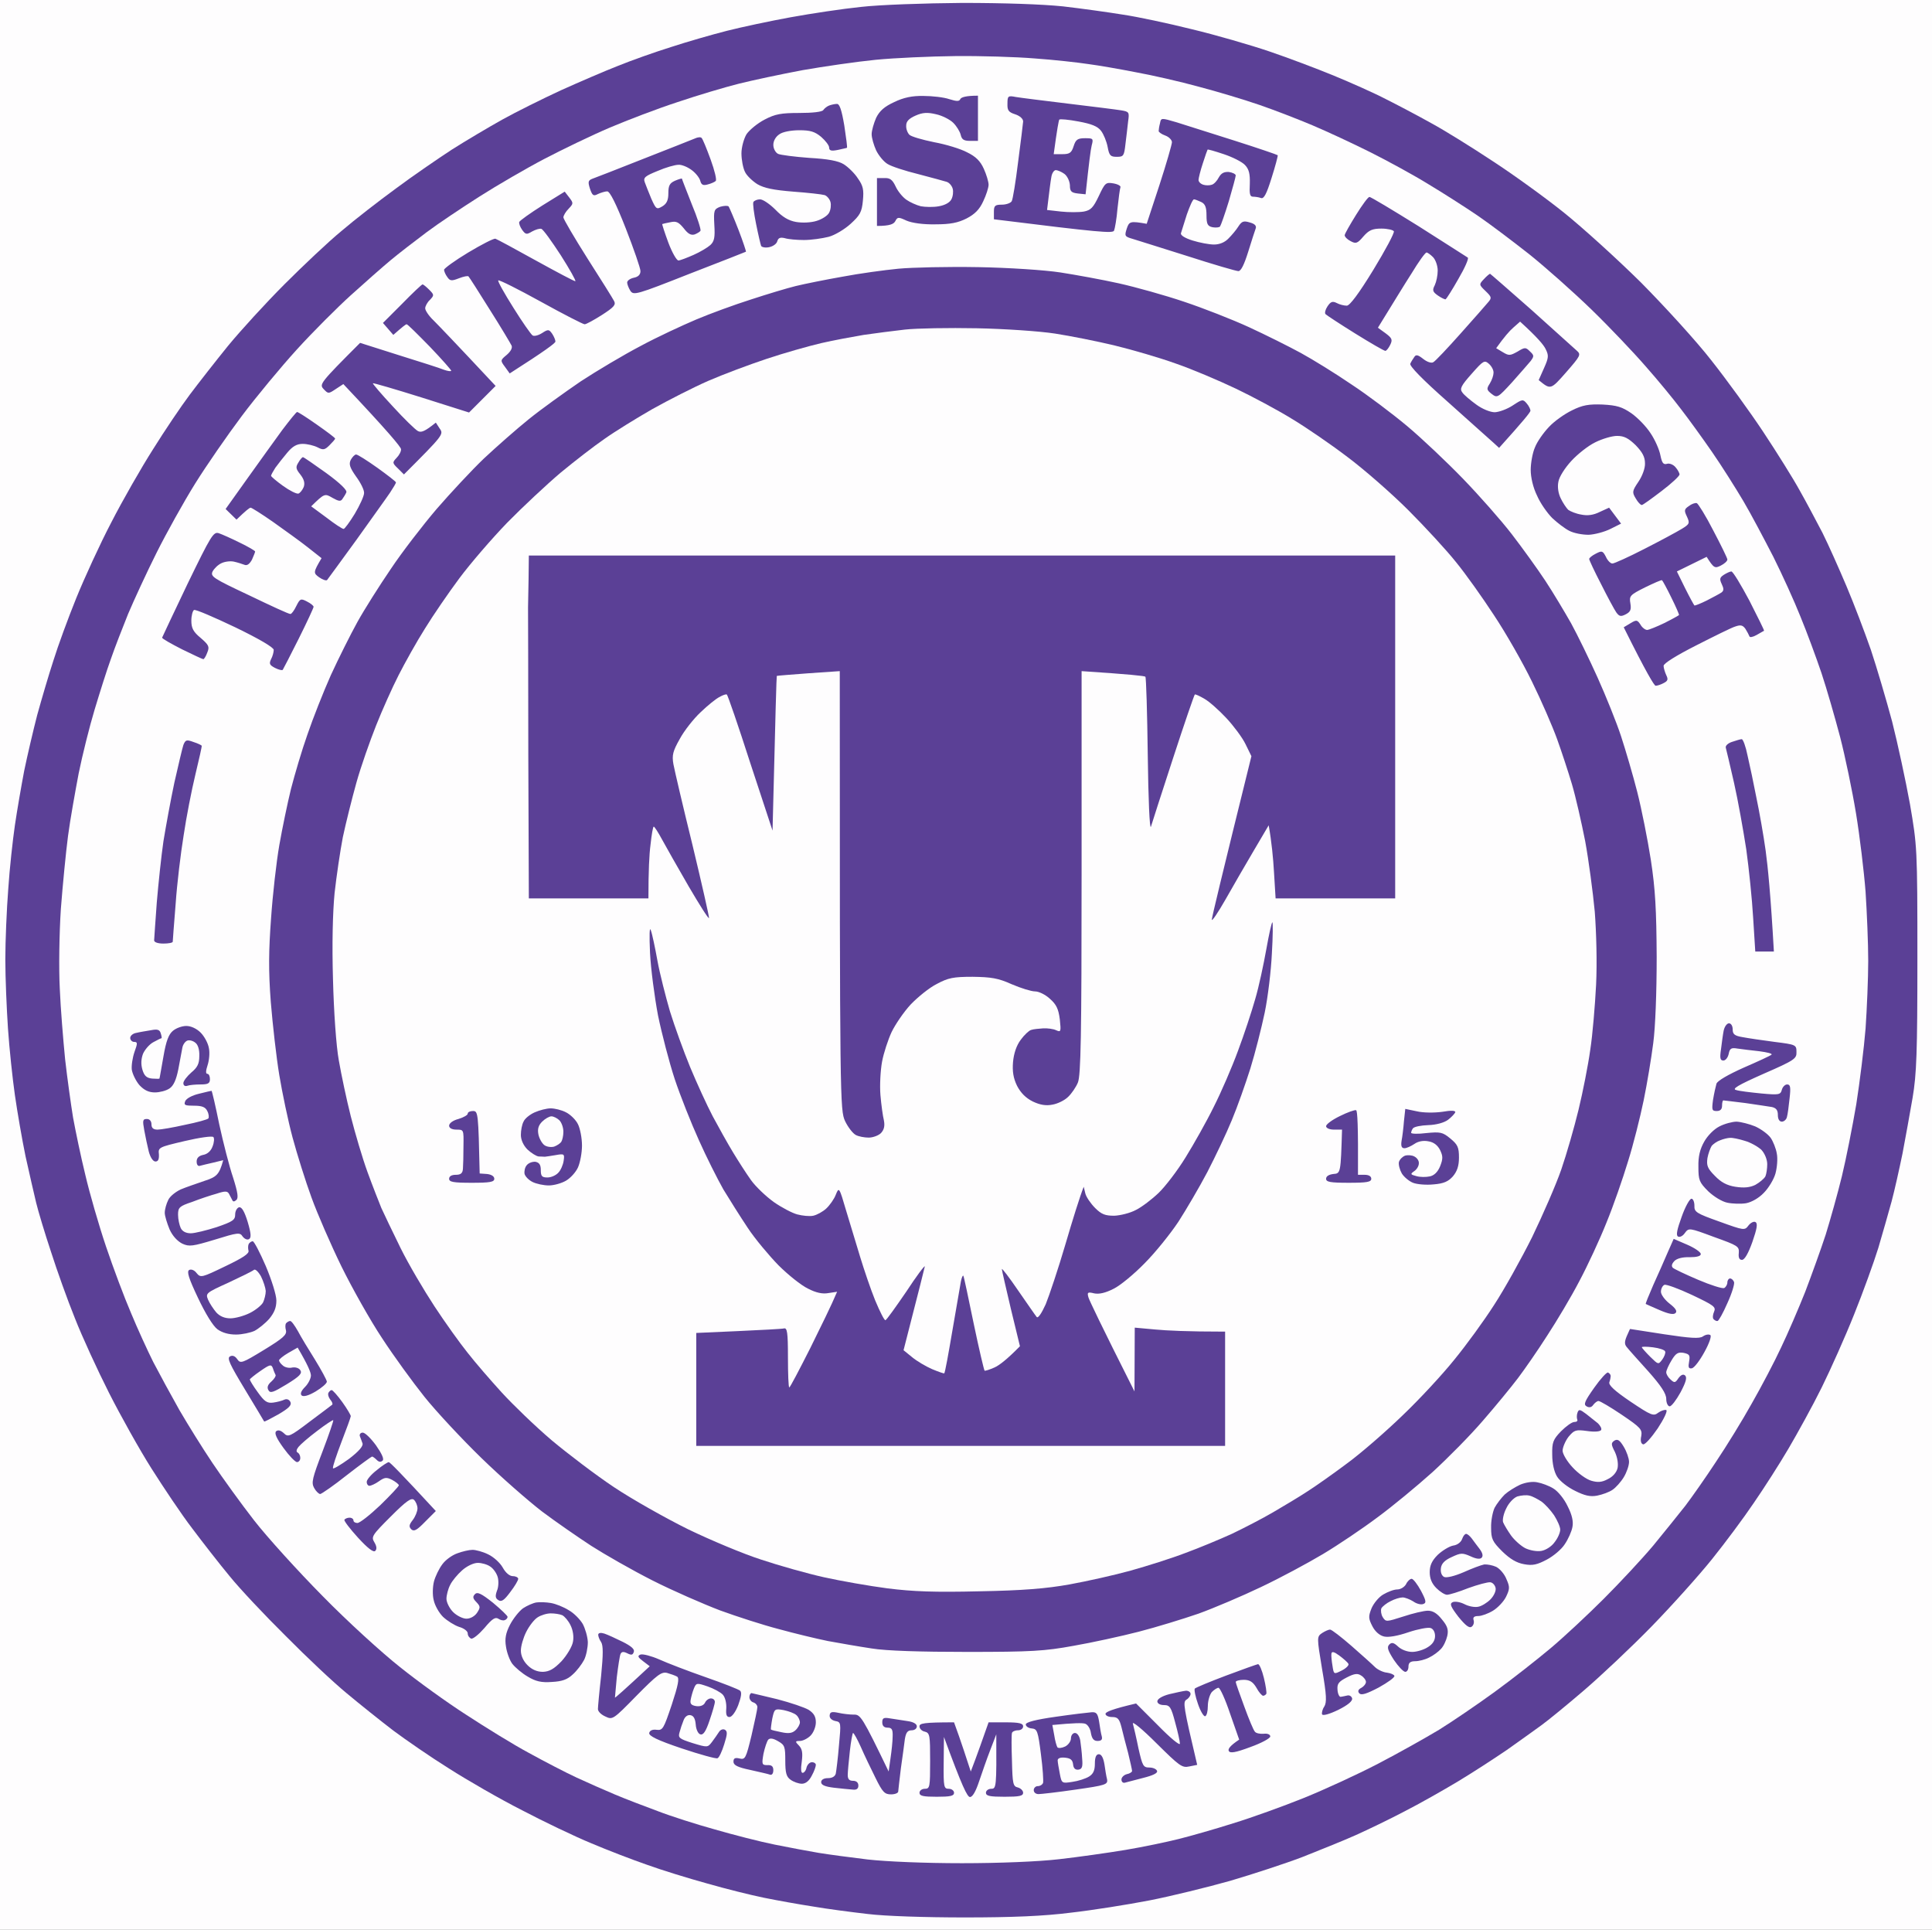 <svg version="1.2" xmlns="http://www.w3.org/2000/svg" viewBox="0 0 727 726" width="727" height="726">
	<rect x="0" y="0" width="727" height="726" fill="#808080" stroke="none"/>
	<title>SGA_Logo2</title>
	<style>
		.s0 { fill: #fefdfe } 
		.s1 { fill: #5b4096 } 
	</style>
	<g id="Background">
		<path id="Path 0" class="s0" d="m0 0h727v726h-727v-363z"/>
		<path id="Path 1" class="s1" d="m362 1.1c16 0 30.2 0.5 38 1.3 6.9 0.8 17 2.2 22.5 3.1 5.5 0.8 17.2 3.3 26 5.5 8.8 2.1 21.9 5.9 29 8.3 7.1 2.4 18.2 6.6 24.5 9.2 6.3 2.6 15.1 6.5 19.5 8.8 4.4 2.2 12 6.2 17 9 5 2.7 15.3 9.1 23 14.2 7.7 5 19.9 13.8 27 19.5 7.1 5.7 20.2 17.6 29.1 26.4 8.8 8.9 20.7 21.9 26.3 29.1 5.7 7.2 14.5 19.3 19.6 27 5.1 7.7 11.3 17.6 13.7 22 2.5 4.4 6.3 11.6 8.6 16 2.2 4.4 6.2 13.4 9 20 2.8 6.6 6.9 17.4 9.2 24 2.2 6.6 5.8 18.8 8 27 2.1 8.3 5.1 22.2 6.7 31 2.7 15.8 2.8 16.4 2.8 58 0 35.6-0.3 43.6-1.8 52.5-1 5.8-2.7 15.2-3.8 21-1.2 5.8-3 13.9-4.1 18-1.1 4.1-3.4 12-5 17.5-1.7 5.5-5.8 16.8-9.1 25-3.3 8.3-8.8 20.6-12.2 27.5-3.4 6.9-9.1 17.2-12.5 23-3.4 5.8-9.3 15-13.1 20.5-3.7 5.5-10.7 14.9-15.6 21-4.8 6-15.1 17.5-22.8 25.4-7.7 7.9-19.2 18.7-25.5 24.1-6.3 5.4-13.5 11.3-16 13.1-2.5 1.8-8.3 6-13 9.3-4.7 3.2-13 8.6-18.5 11.9-5.5 3.3-14.5 8.4-20 11.2-5.5 2.9-13.8 6.9-18.5 9-4.7 2.1-13.7 5.7-20 8.2-6.3 2.4-18.5 6.4-27 8.9-8.5 2.4-22.3 5.8-30.5 7.4-8.3 1.6-21.5 3.7-29.5 4.6-10.2 1.3-22.1 1.8-40 1.8-14.8 0-30.1-0.5-36.5-1.3-6.1-0.7-15.3-1.9-20.5-2.8-5.2-0.8-13.6-2.3-18.5-3.3-4.9-1-14.6-3.4-21.5-5.4-6.9-1.9-17-5-22.5-7-5.5-1.9-14.9-5.5-21-8.1-6.1-2.5-17.8-8.1-26-12.4-8.3-4.2-20.6-11.3-27.5-15.7-6.9-4.3-16.3-10.8-21-14.3-4.7-3.6-12.6-9.9-17.5-14-5-4.1-15.3-13.8-23-21.6-7.8-7.7-17.3-17.8-21.1-22.5-3.9-4.7-10.2-12.8-14.1-18-4-5.2-10.8-15.4-15.3-22.5-4.5-7.1-11.7-20-16-28.5-4.3-8.5-10.1-21.1-12.8-28-2.8-6.9-6.8-18.1-9-25-2.3-6.9-4.8-15.2-5.6-18.5-0.8-3.3-2.6-11.2-4-17.5-1.3-6.3-3.1-16.7-4-23-0.9-6.3-2.1-17.6-2.6-25-0.5-7.4-1-19.1-1-26 0-6.9 0.5-18.8 1.1-26.5 0.5-7.7 1.7-18.5 2.5-24 0.8-5.5 2.4-14.7 3.5-20.5 1.2-5.8 3.4-15.2 4.9-21 1.6-5.8 4.3-15 6.1-20.5 1.7-5.5 5.6-16.1 8.6-23.5 3-7.4 8.9-20.3 13.2-28.5 4.2-8.2 11.3-20.6 15.7-27.5 4.3-6.9 10.5-16.1 13.8-20.5 3.3-4.4 9.8-12.7 14.5-18.5 4.7-5.7 14.2-16.1 21.1-23 6.9-6.9 16.5-16 21.5-20.1 4.9-4.2 14.2-11.4 20.5-16 6.3-4.7 15.8-11.2 21-14.6 5.2-3.3 13.8-8.4 19-11.3 5.2-2.9 15.1-7.8 22-11 6.9-3.1 16.6-7.3 21.5-9.2 4.9-2 13.9-5.2 20-7.1 6.1-2 15.5-4.7 21-6.1 5.5-1.4 16.3-3.7 24-5.1 7.7-1.4 19.6-3.2 26.5-3.9 6.9-0.8 24-1.4 38-1.5z"/>
		<path id="Path 2" class="s0" d="m359.5 21.1c9.4-0.1 22.9 0.3 30 0.9 7.1 0.5 16.1 1.5 20 2.1 3.9 0.5 11.9 1.9 18 3.1 6.1 1.1 16.6 3.5 23.5 5.4 6.9 1.8 17.2 4.9 23 6.9 5.8 2 14.8 5.5 20 7.7 5.2 2.2 14.9 6.7 21.5 10 6.6 3.3 16.5 8.7 22 12.1 5.5 3.3 13.8 8.6 18.5 11.8 4.7 3.2 13.4 9.8 19.5 14.6 6 4.8 16.6 14.2 23.4 20.8 6.8 6.6 16 16.3 20.5 21.5 4.6 5.2 10.5 12.4 13.2 16 2.8 3.6 8 10.8 11.6 16 3.6 5.2 8.9 13.6 11.8 18.5 2.9 4.9 7.9 14.4 11.3 21 3.3 6.6 7.9 16.7 10.2 22.5 2.4 5.8 5.9 15.3 7.9 21.2 2 6 5.1 16.8 7 24 1.9 7.3 4.6 20.3 6 28.8 1.4 8.5 3 21.8 3.6 29.5 0.5 7.7 1 19.4 1 26 0 6.6-0.5 18.1-1 25.5-0.6 7.4-2.2 20.2-3.5 28.5-1.4 8.2-3.8 20.4-5.4 27-1.6 6.6-4.4 16.5-6.1 22-1.8 5.5-5.3 15.2-7.7 21.5-2.5 6.3-6.6 15.8-9.1 21-2.4 5.2-7.4 14.7-11 21-3.5 6.3-9.6 16.2-13.5 22-3.8 5.8-9 13.2-11.5 16.5-2.6 3.3-8 10-12.1 15-4.2 5-12.6 14-18.6 20-6 6-15 14.4-20 18.6-5 4.2-14.4 11.6-21 16.4-6.6 4.8-16 11.2-21 14.3-5 3-15.3 8.8-23 12.8-7.7 4-20.3 9.8-28 12.9-7.7 3.1-19.6 7.4-26.5 9.5-6.9 2.2-16.1 4.8-20.5 5.9-4.4 1.1-13.4 3-20 4.1-6.6 1.1-17.9 2.7-25 3.5-7.7 0.9-22.5 1.5-36.5 1.5-14 0-28.3-0.6-35.5-1.4-6.6-0.8-14.9-1.9-18.5-2.5-3.6-0.6-11-2-16.5-3.1-5.5-1.1-15.6-3.7-22.5-5.7-6.9-1.9-16.6-5-21.5-6.9-4.9-1.8-12.2-4.6-16-6.2-3.8-1.6-10.4-4.5-14.5-6.4-4.1-1.9-12.2-6.1-18-9.3-5.8-3.1-16.3-9.6-23.5-14.3-7.2-4.6-18.4-12.7-25-18-6.6-5.2-19.7-17.1-29-26.6-9.3-9.4-21-22.3-25.9-28.6-4.9-6.3-11.9-16-15.6-21.5-3.7-5.5-9.3-14.5-12.5-20-3.1-5.5-7.5-13.6-9.8-18-2.2-4.4-6-12.7-8.4-18.5-2.5-5.8-6.7-17-9.4-25-2.7-8-6.2-20.1-7.8-27-1.7-6.9-3.7-16.6-4.6-21.5-0.8-4.9-2.2-14.9-3-22-0.7-7.1-1.7-19.1-2-26.5-0.4-7.4-0.2-20.9 0.4-30 0.7-9.1 1.9-21.4 2.7-27.5 0.8-6.1 2.7-16.6 4-23.5 1.4-6.9 4.1-17.7 6-24 1.9-6.3 4.6-14.9 6.1-19 1.4-4.1 4.4-11.8 6.5-17 2.2-5.2 7-15.6 10.7-23 3.7-7.4 10.2-19.1 14.5-26 4.3-6.9 12.2-18.3 17.6-25.5 5.4-7.2 14.7-18.4 20.7-25 6-6.6 15.2-15.8 20.4-20.5 5.2-4.7 11.9-10.6 14.9-13.1 3-2.5 9.1-7.2 13.5-10.5 4.4-3.3 13.4-9.3 20-13.5 6.6-4.2 17.6-10.6 24.5-14.2 6.9-3.6 17.9-8.9 24.5-11.7 6.6-2.8 18.1-7.2 25.5-9.6 7.4-2.5 17.8-5.6 23-6.9 5.2-1.3 16-3.6 24-5.1 8-1.4 20.4-3.2 27.5-3.9 7.1-0.7 20.6-1.3 30-1.4z"/>
		<path id="Path 3" fill-rule="evenodd" class="s1" d="m347.5 36.1c3.3 0 7.7 0.5 9.7 1.2 2.9 0.9 3.8 0.9 4.2-0.1 0.4-0.6 2-1.2 6.6-1.2v17h-3c-2.3 0-3.1-0.5-3.5-2.3-0.3-1.2-1.5-3.2-2.8-4.5-1.2-1.2-4.1-2.7-6.4-3.2-3.3-0.8-5.1-0.7-7.8 0.5-2.5 1.1-3.5 2.2-3.5 3.7-0.1 1.3 0.5 2.8 1.2 3.5 0.7 0.7 4.9 1.9 9.3 2.8 4.4 0.8 10 2.5 12.4 3.8 3.3 1.6 5 3.3 6.3 6.2 1 2.2 1.8 4.9 1.8 6 0 1.1-0.9 3.9-2 6.2-1.4 3.1-3.2 4.9-6.3 6.5-3.2 1.6-6 2.2-11.7 2.2-4.6 0.1-8.8-0.5-10.9-1.4-3-1.4-3.4-1.4-4.2 0.2-0.6 1.1-2 1.8-6.9 1.8v-18h2.8c2.1-0.1 3 0.6 4.2 3.1 0.8 1.8 2.6 4 4 5 1.4 1 3.9 2.1 5.5 2.5 1.6 0.3 4.7 0.4 6.8 0 2.3-0.4 4.1-1.4 4.7-2.6 0.6-1.1 0.8-2.9 0.5-4-0.3-1.1-1.3-2.3-2.3-2.6-0.9-0.3-5.8-1.6-10.7-2.9-4.9-1.2-10.1-2.9-11.5-3.8-1.4-0.8-3.3-3.1-4.3-5.1-0.9-2-1.7-4.7-1.7-6.1 0-1.4 0.8-4.1 1.7-6.2 1.3-2.6 3.1-4.2 6.8-5.9 3.5-1.7 6.8-2.4 11-2.3zm34.8 0.4c1.8 0.3 10.6 1.4 19.7 2.5 9.1 1.1 18 2.2 19.8 2.5 3.1 0.5 3.2 0.7 2.7 4.2-0.2 2.1-0.7 5.9-1 8.5-0.5 4.4-0.7 4.8-3.2 4.8-2.4 0-2.9-0.4-3.5-3.7-0.4-2.1-1.5-4.8-2.5-6.1-1.3-1.7-3.6-2.6-8.5-3.5-3.7-0.7-6.9-1-7.2-0.7-0.2 0.3-0.8 3.3-2.1 13h3.3c2.7 0 3.4-0.5 4.2-3 0.8-2.5 1.5-3 4.3-3 3 0 3.2 0.1 2.5 2.7-0.4 1.6-1 6.3-2.3 18.4l-2.9-0.3c-2.5-0.3-3-0.8-3-3.1-0.1-1.6-1-3.5-2.1-4.3-1.1-0.8-2.6-1.4-3.2-1.4-0.7 0-1.5 1.2-1.7 2.7-0.3 1.6-0.7 4.9-1.6 12.3l5.3 0.6c2.8 0.3 6.7 0.3 8.5 0 2.7-0.5 3.6-1.5 5.7-5.9 2.3-4.9 2.6-5.2 5.5-4.7 1.7 0.3 2.9 1 2.6 1.5-0.2 0.5-0.7 4.2-1.1 8-0.3 3.8-1 7.6-1.3 8.3-0.6 1-5.1 0.7-45.2-4.3v-2.8c0-2.3 0.4-2.7 3-2.7 1.6 0 3.3-0.6 3.7-1.3 0.4-0.6 1.5-7.3 2.4-14.7 1-7.4 1.8-14.3 1.9-15.3 0-1-1.2-2.1-3-2.7-2.5-0.8-3-1.5-2.9-4 0-2.9 0.2-3.1 3.2-2.5zm-67.4 2.6c1-0.1 1.8 2.2 2.8 8.1 0.7 4.6 1.2 8.4 1 8.4-0.1 0.1-1.7 0.4-3.4 0.8-2.5 0.5-3.3 0.3-3.3-0.9 0-0.8-1.4-2.6-3-4-2.4-2-4.1-2.5-8.2-2.5-3.1 0-6.3 0.6-7.5 1.5-1.4 0.9-2.3 2.5-2.3 4 0 1.4 0.8 2.9 1.8 3.4 0.9 0.4 6.2 1.1 11.7 1.5 7 0.4 10.9 1.1 13 2.4 1.6 1 4.1 3.4 5.3 5.3 2 2.8 2.3 4.3 1.9 8.4-0.4 4.3-1.1 5.5-4.6 8.7-2.3 2.1-6 4.3-8.3 4.9-2.4 0.6-6.5 1.2-9.3 1.2-2.7 0-6-0.3-7.2-0.7-1.7-0.4-2.4-0.1-2.8 1.1-0.2 1-1.6 2-3.1 2.3-1.4 0.3-2.8 0-3-0.5-0.2-0.5-1.1-4.3-1.9-8.3-0.8-3.9-1.3-7.7-1-8.2 0.3-0.5 1.4-1 2.5-1 1.1 0 3.7 1.8 5.8 3.9 2.6 2.7 4.9 4.1 7.7 4.6 2.3 0.4 5.6 0.3 7.8-0.4 2-0.6 4.2-2 4.7-3.1 0.6-1.1 0.8-2.9 0.5-4-0.3-1.1-1.3-2.3-2.2-2.6-1-0.3-6.3-0.9-11.8-1.3-7.4-0.6-10.9-1.3-13.5-2.8-1.9-1.2-4.1-3.3-4.7-4.7-0.7-1.4-1.3-4.5-1.3-6.9 0-2.3 0.9-5.5 1.9-7.2 1.1-1.6 4.1-4.1 6.8-5.5 4-2.1 6.2-2.5 13.1-2.5 4.9 0 8.6-0.4 9-1.1 0.4-0.6 1.4-1.4 2.2-1.7 0.8-0.3 2.1-0.6 2.9-0.6zm127.8 6.9c3.2 1 13 4.1 21.8 6.9 8.8 2.8 16.1 5.3 16.3 5.5 0.1 0.3-0.9 4.1-2.3 8.5-1.9 6.1-2.9 8-4 7.6-0.8-0.3-2.2-0.5-3-0.5-1.2 0-1.4-1.1-1.2-4.9 0.1-3.7-0.3-5.4-1.8-7-1.1-1.2-4.7-3-8-4.1-3.3-1.1-6-1.9-6.1-1.7-0.1 0.1-0.9 2.4-1.8 5.2-0.9 2.7-1.6 5.6-1.6 6.2 0 0.7 0.8 1.5 1.8 1.8 0.9 0.3 2.4 0.3 3.2 0 0.8-0.2 2-1.5 2.6-2.7 0.9-1.6 1.9-2.2 3.8-2.1 1.4 0.2 2.6 0.8 2.6 1.3 0 0.5-1.2 4.9-2.6 9.7-1.5 4.9-3 9.1-3.3 9.5-0.3 0.4-1.6 0.5-2.8 0.3-1.9-0.4-2.3-1.2-2.3-4.5 0-3-0.5-4.3-2-5-1.1-0.5-2.3-1-2.7-1-0.5 0-1.6 2.6-2.7 5.7-1 3.2-2 6.4-2.2 7-0.3 0.8 1.5 1.9 4.4 2.8 2.6 0.8 6.2 1.5 8 1.5 2.1 0 4.1-0.8 5.5-2.3 1.2-1.2 2.9-3.2 3.7-4.5 1.3-2 2-2.2 4.3-1.5 1.9 0.5 2.6 1.3 2.2 2.3-0.3 0.8-1.6 4.8-2.8 8.7-1.5 4.8-2.7 7.3-3.7 7.3-0.8 0-9.4-2.5-19-5.6-9.6-3-19-6-20.7-6.5-3.1-0.9-3.2-1.1-2.3-3.9 0.9-2.7 1.3-2.9 7.5-1.8l4.8-14.6c2.6-8 4.7-15.3 4.7-16.1 0-0.8-1.1-2-2.5-2.5-1.4-0.5-2.5-1.3-2.5-1.7 0-0.5 0.2-1.8 0.5-2.9 0.4-2.1 0.4-2.1 6.2-0.4zm-178.7 5.9c0.4 0.3 1.9 4 3.4 8.1 1.5 4.1 2.4 7.8 1.9 8.1-0.4 0.4-1.8 1-3 1.3-1.8 0.5-2.4 0.1-2.8-1.4-0.3-1.1-1.7-2.9-3.2-4-1.6-1.2-3.8-2.1-5-2-1.3 0-4.8 1-7.8 2.3-4.7 1.9-5.5 2.5-4.9 4.2 0.4 1.1 1.5 3.9 2.5 6.3 1.8 4 2 4.1 4.2 2.8 1.6-1 2.2-2.3 2.2-4.9 0-2.9 0.5-3.8 2.5-4.7 1.4-0.6 2.5-0.9 2.6-0.8 0 0.2 1.7 4.5 3.7 9.6 2.1 5 3.5 9.5 3.3 10-0.2 0.4-1.2 1-2.2 1.4-1.4 0.4-2.5-0.2-4.1-2.3-1.9-2.3-2.8-2.8-5-2.3-1.6 0.3-2.9 0.6-3.1 0.7-0.1 0.1 0.9 3.2 2.3 7 1.4 3.7 3.1 6.7 3.8 6.7 0.6 0 3.2-1 5.7-2.1 2.5-1.1 5.3-2.8 6.3-3.7 1.5-1.4 1.8-2.9 1.5-7.6-0.3-5.5-0.1-5.9 2.2-6.8 1.4-0.4 2.8-0.5 3.2-0.1 0.3 0.5 2 4.4 3.7 8.8 1.7 4.4 2.9 8.1 2.8 8.2-0.1 0.1-9.6 3.8-21.2 8.3-20 7.9-21.1 8.2-22.3 6.4-0.7-1.1-1.2-2.5-1.2-3.1 0-0.7 1.1-1.5 2.5-1.8q2.5-0.5 2.5-2.5c0-1.1-2.5-8.3-5.5-16q-5.5-14-7-14c-0.8 0-2.4 0.5-3.5 1-1.7 0.9-2.1 0.6-3-2-0.8-2.5-0.7-3.1 0.8-3.7 0.9-0.3 9.6-3.7 19.2-7.5 9.6-3.8 18.4-7.2 19.5-7.7 1-0.5 2.2-0.6 2.5-0.2zm-51.5 20.2l1.7 2.2c1.6 2.1 1.6 2.3-0.2 4.2-1.1 1.1-2 2.6-2 3.3 0 0.6 4.1 7.6 9.1 15.5 5 7.8 9.5 15 10 16 0.7 1.4-0.1 2.3-4.6 5.2-3 1.9-5.9 3.5-6.5 3.5-0.6 0-8-3.8-16.5-8.5-8.5-4.7-15.7-8.3-16-8-0.3 0.3 2.3 4.9 5.7 10.3 3.3 5.3 6.6 10 7.2 10.4 0.6 0.4 2.2 0 3.6-0.9 2.3-1.5 2.6-1.4 3.8 0.3 0.7 1.1 1.2 2.3 1.2 2.9 0 0.6-3.9 3.5-17.2 12l-1.8-2.5c-1.8-2.4-1.7-2.5 0.7-4.5 1.5-1.3 2.2-2.6 1.8-3.5-0.4-0.8-4-6.9-8.2-13.5-4.1-6.6-7.7-12.2-8-12.5-0.2-0.3-1.8 0-3.6 0.7-2.8 1.1-3.4 1-4.4-0.5-0.7-0.9-1.2-2.2-1.2-2.7 0-0.5 4.1-3.5 9.1-6.5 5-3 9.5-5.3 10.2-5.2 0.6 0.2 7.5 3.9 15.4 8.3 7.8 4.3 14.4 7.8 14.7 7.7 0.3-0.2-2.2-4.6-5.5-9.8-3.4-5.2-6.6-9.7-7.3-9.9-0.7-0.2-2.2 0.3-3.5 1-2 1.2-2.4 1.2-3.7-0.6-0.8-1.1-1.3-2.5-1.1-3 0.2-0.5 4.1-3.3 8.7-6.2zm302.8 2c0.4-0.1 8.7 4.9 18.5 11 9.7 6.2 18.1 11.5 18.5 11.8 0.5 0.3-1.1 3.9-3.5 8-2.3 4.1-4.5 7.5-4.8 7.7-0.3 0.1-1.6-0.5-2.9-1.4-2-1.4-2.2-2-1.2-3.9 0.6-1.3 1.1-3.7 1.1-5.5 0-1.8-0.8-4.1-1.8-5.1-0.9-0.9-2-1.7-2.4-1.7-0.5 0-3 3.5-5.6 7.8-2.7 4.2-6.6 10.6-12.7 20.5l2.9 2.1c2.4 1.8 2.7 2.4 1.7 4.4-0.6 1.2-1.4 2.2-1.8 2.2-0.5 0-5.5-2.9-11.3-6.5-5.8-3.6-10.8-6.9-11.2-7.3-0.4-0.4-0.1-1.7 0.7-2.9 1.2-1.8 1.9-2.1 3.5-1.3 1.1 0.6 2.8 1 3.8 1 1.1 0 4.5-4.5 10-13.5 4.5-7.4 8-13.9 7.7-14.5-0.3-0.5-2.4-1-4.7-1-3.4 0-4.7 0.6-6.8 3-2.2 2.6-2.8 2.8-4.8 1.7-1.2-0.6-2.2-1.6-2.2-2.2 0-0.5 2-4 4.3-7.7 2.3-3.7 4.5-6.7 5-6.7zm-147.3 26.4c11.4 0.2 25.2 1.1 31 2 5.8 0.9 15.7 2.7 22 4.1 6.3 1.4 17.4 4.5 24.5 6.9 7.2 2.4 18.2 6.7 24.5 9.6 6.3 2.9 15.1 7.3 19.5 9.7 4.4 2.4 13 7.7 19 11.8 6.1 4 15.5 11.1 21 15.7 5.5 4.6 15 13.6 21 19.8 6.1 6.3 14.4 15.7 18.4 20.9 4 5.2 9.7 13.1 12.6 17.5 2.9 4.4 7.2 11.6 9.7 16 2.4 4.4 6.9 13.6 10 20.5 3.1 6.9 7.1 16.8 8.8 22 1.7 5.2 4.5 14.7 6.1 21 1.6 6.3 3.9 17.8 5.1 25.5 1.7 11.1 2.1 18.8 2.2 36.5 0 13.4-0.5 26.6-1.3 32.5-0.7 5.5-2.3 15.2-3.6 21.5-1.3 6.3-3.9 16.7-5.9 23-1.9 6.3-5.5 16.7-8.1 23-2.5 6.3-7.1 16.2-10.2 22-3 5.8-8.5 15-12.1 20.5-3.5 5.5-8.5 12.7-11 16-2.5 3.3-8.4 10.5-13.1 15.9-4.7 5.5-13.3 14.2-19.1 19.5-5.8 5.2-15.1 12.9-20.7 17-5.6 4.2-14.8 10.4-20.5 13.8-5.7 3.4-16.1 9-23.3 12.4-7.1 3.4-17.7 7.9-23.5 10-5.8 2-15.9 5.1-22.5 6.8-6.6 1.7-17.6 4.1-24.5 5.3-10.9 2-16 2.3-40 2.3-17.5 0-30.6-0.4-36-1.3-4.7-0.7-12.1-2-16.5-2.8-4.4-0.9-12.7-2.9-18.5-4.5-5.8-1.5-15.7-4.7-22-7-6.3-2.4-17.8-7.4-25.5-11.3-7.7-3.9-18-9.8-23-13-4.9-3.2-13.3-9-18.5-12.9-5.2-4-15.5-13-22.9-20.2-7.3-7.1-17-17.5-21.4-23-4.4-5.5-11.6-15.4-15.9-22-4.4-6.6-11.2-18.7-15.3-27-4-8.2-9.1-19.9-11.3-26-2.2-6-5.4-16.2-7.1-22.5-1.7-6.3-3.9-16.9-5-23.5-1.1-6.6-2.5-19-3.2-27.5-0.9-11.8-0.8-19.3 0.1-31.5 0.6-8.8 2-21.2 3.1-27.5 1.1-6.3 3.1-15.9 4.4-21.2 1.4-5.4 4.1-14.6 6.2-20.5 2-5.9 6-16 8.8-22.3 2.9-6.3 7.4-15.3 10-20 2.6-4.7 8.3-13.7 12.6-20 4.2-6.3 12-16.4 17.2-22.5 5.2-6 13.2-14.6 17.8-19 4.7-4.4 12.3-11.1 16.9-14.8 4.7-3.8 13.5-10.1 19.5-14.2 6.1-4 16.2-10 22.5-13.3 6.3-3.4 15.8-7.8 21-10 5.2-2.2 14.5-5.6 20.5-7.5 6.1-2 13.7-4.3 17-5.1 3.3-0.8 11.2-2.4 17.5-3.5 6.3-1.2 15.8-2.5 21-3 5.2-0.5 18.7-0.8 30-0.6zm192.7 2.5c0.1 0 7.2 6.2 15.6 13.6 8.3 7.5 16 14.4 17 15.3 1.7 1.5 1.5 1.9-4 8.2-5.8 6.6-5.8 6.6-10.3 2.9l2-4.5c1.8-4 1.8-4.8 0.6-7.2-0.7-1.5-3.2-4.5-9.6-10.3l-2.6 2.3c-1.4 1.2-3.4 3.5-6.4 7.7l2.5 1.5c2.3 1.4 2.8 1.3 5.5-0.2 2.8-1.7 3.1-1.7 4.7-0.1 1.6 1.5 1.6 1.8 0.3 3.6-0.8 1-4 4.6-7 8-5.4 5.9-5.6 6-7.7 4.4-1.9-1.5-2-1.9-0.7-3.9 0.8-1.3 1.4-3.1 1.4-4 0.1-1-0.7-2.5-1.7-3.4-1.7-1.5-2.1-1.3-6.5 3.7-4.1 4.6-4.6 5.7-3.5 7.1 0.6 0.9 3 2.9 5.2 4.5 2.3 1.7 5.3 2.9 7 2.9 1.7-0.1 4.7-1.2 6.8-2.6 3.5-2.3 3.8-2.4 5.2-0.7 0.8 0.9 1.4 2.2 1.4 2.7 0 0.6-2.7 3.9-11.8 14l-2.3-2.1c-1.3-1.1-8.9-8-17-15.2-9.4-8.3-14.6-13.6-14.1-14.4 0.3-0.7 1-1.8 1.5-2.5 0.6-1 1.4-0.8 3.3 0.7 1.5 1.2 3.1 1.7 3.8 1.3 0.8-0.4 5.4-5.3 10.3-10.8 4.9-5.5 9.6-10.8 10.4-11.8 1.4-1.6 1.3-2-1-4.2-2.5-2.4-2.5-2.5-0.6-4.5 1-1.1 2.1-2 2.3-2zm-401.7 4c0.3 0 1.4 0.9 2.5 2 1.9 1.9 1.9 2.1 0.3 3.8-1 0.9-1.8 2.4-1.8 3.2 0 0.8 1.4 2.9 3.1 4.5 1.7 1.7 7.7 7.9 23.4 24.7l-10 10-18-5.7c-9.9-3.1-18.1-5.5-18.2-5.3-0.1 0.2 3.2 4.1 7.5 8.7 4.2 4.6 8.5 8.8 9.5 9.3 1.2 0.6 2.5 0.2 6.7-3.2l1.5 2.3c1.5 2.1 1.2 2.5-13.5 17.2l-2.2-2.2c-2.2-2.1-2.2-2.3-0.6-4 1-1 1.8-2.5 1.7-3.3 0-0.8-4.9-6.7-21.7-24.5l-2.9 1.9c-2.7 1.8-2.8 1.8-4.5 0-1.7-1.8-1.5-2.2 13.7-17.4l14.5 4.6c8 2.5 15.6 4.9 17 5.5 1.4 0.5 2.6 0.7 2.8 0.4 0.1-0.2-3.5-4.3-8-9-4.6-4.7-8.5-8.6-8.8-8.5-0.3 0-1.5 0.9-5 4l-3.9-4.5 7.2-7.2c3.9-4 7.4-7.3 7.7-7.3zm444.1 45.2c5.4 0.3 7.3 0.9 10.8 3.3 2.4 1.7 5.6 5 7.2 7.5 1.7 2.5 3.3 6.2 3.7 8.3 0.6 2.9 1.1 3.6 2.5 3.2 0.9-0.3 2.4 0.3 3.2 1.3 0.8 0.9 1.5 2.2 1.5 2.7 0 0.6-3 3.4-6.7 6.2-3.8 2.9-7.1 5.3-7.5 5.3-0.5 0-1.5-1.1-2.3-2.5-1.4-2.3-1.3-2.8 1-6.2 1.5-2.2 2.6-5.2 2.5-7 0-2.4-1-4.2-3.5-6.8-2.7-2.6-4.3-3.5-7-3.5-1.9 0-5.6 1.1-8.2 2.4-2.7 1.3-6.7 4.5-9 7-2.4 2.6-4.6 6-4.9 7.9-0.4 2 0 4.4 0.9 6.2 0.8 1.7 2.1 3.6 2.8 4.3 0.8 0.6 3 1.5 4.9 1.8 2.4 0.5 4.6 0.2 7-1 1.9-0.9 3.5-1.6 3.5-1.6 0 0 1 1.3 4.5 6l-4 2c-2.2 1.1-5.9 2.1-8.2 2.2-2.4 0-5.6-0.6-7.3-1.5-1.6-0.8-4.5-3-6.4-4.8-1.9-1.9-4.5-5.6-5.7-8.4-1.5-3-2.4-6.9-2.4-9.7 0-2.6 0.7-6.5 1.6-8.5 0.8-2.1 3.2-5.5 5.2-7.6 2-2.2 6-5 8.7-6.3 4-2 6.3-2.4 11.6-2.2zm-491.3 2.8c0.4 0 3.8 2.2 7.5 4.8 3.7 2.6 6.8 4.9 6.8 5.2 0 0.3-1 1.4-2.1 2.5-1.8 1.8-2.4 1.9-4.5 0.8-1.4-0.7-3.9-1.3-5.6-1.3-2.2 0-3.8 0.9-5.8 3.3-1.5 1.8-3.5 4.3-4.5 5.7-0.9 1.4-1.6 2.7-1.6 3 0 0.3 2 2 4.5 3.8 2.5 1.8 5.1 3.1 5.8 2.9 0.6-0.2 1.5-1.3 2-2.5 0.5-1.5 0.1-2.9-1.3-4.7-1.7-2.1-1.8-2.8-0.7-4.5 0.6-1.1 1.4-2 1.7-2 0.3 0 4.2 2.7 8.8 6 5.2 3.8 8 6.5 7.5 7.3-0.3 0.7-1 1.8-1.5 2.5-0.6 0.9-1.4 0.8-3.7-0.5-2.9-1.7-3-1.7-8 3.2l5.7 4.2c3.1 2.4 6 4.3 6.5 4.3 0.4 0 2.3-2.6 4.2-5.7 1.9-3.2 3.5-6.7 3.5-7.8 0.1-1.1-1.3-3.9-3-6.2-2.4-3.4-2.8-4.7-2-6.3 0.6-1.1 1.5-2 2-2 0.6 0 4.2 2.3 8 5 3.9 2.8 7 5.2 7 5.5 0 0.3-1 2-2.2 3.8-1.2 1.8-6.9 9.7-12.6 17.7-5.8 8-10.8 14.8-11.1 15.2-0.3 0.4-1.7-0.1-3-1-2.2-1.6-2.3-1.8 0.9-7.2l-5.2-4.1c-2.9-2.3-8.8-6.5-13-9.5-4.3-3-8.1-5.4-8.5-5.4-0.5 0.1-1.8 1.1-5.3 4.5l-4.1-4 8.2-11.5c4.5-6.3 10.4-14.5 13.1-18.2 2.8-3.7 5.3-6.8 5.6-6.8zm526.7 34.3c0.5 0.2 3.4 4.8 6.2 10.3 2.9 5.5 5.3 10.4 5.3 10.9 0 0.6-1.1 1.6-2.5 2.3-2.2 1.1-2.6 1-5.3-3.3l-11.2 5.5 3.1 6.3c1.7 3.4 3.3 6.3 3.5 6.5 0.2 0.1 2.3-0.7 4.7-1.9 2.3-1.2 4.8-2.5 5.5-3 0.9-0.7 0.9-1.4 0.1-3.1-0.9-1.9-0.8-2.5 0.7-3.5 1.1-0.7 2.4-1.3 2.9-1.3 0.6 0 3.6 5 6.8 11 3.1 6.1 5.6 11.1 5.5 11.3-0.2 0.1-1.4 0.8-2.8 1.6-1.4 0.8-2.6 1-2.7 0.5-0.2-0.5-0.8-1.7-1.5-2.8-1-1.4-1.8-1.6-3.8-0.9-1.4 0.4-8 3.7-14.7 7.1-7.5 3.8-12.3 6.8-12.3 7.7 0 0.8 0.5 2.4 1 3.5 0.8 1.6 0.6 2.2-1 3-1.1 0.6-2.4 1-3 1-0.5 0-3.5-4.9-12-22l2.5-1.5c2.3-1.4 2.6-1.3 3.8 0.5 0.6 1.1 1.8 2 2.5 2 0.6 0 3.6-1.2 6.5-2.6 2.8-1.4 5.3-2.8 5.5-3 0.1-0.2-1.2-3.2-2.9-6.6-1.7-3.5-3.3-6.4-3.5-6.5-0.2-0.2-3.1 1.1-6.4 2.7-5.6 2.8-6 3.2-5.5 6 0.4 2.4 0 3.2-1.7 4.1-1.9 1-2.5 0.8-3.6-0.7-0.7-1-3.3-5.8-5.7-10.6-2.5-4.8-4.5-9.1-4.5-9.5 0-0.4 1.1-1.3 2.5-2 2.3-1.2 2.6-1.1 3.8 1.2 0.6 1.4 1.8 2.6 2.5 2.5 0.6 0 6-2.4 12-5.5 5.9-3 12.2-6.4 14-7.5 3-1.8 3.1-2.2 2-4.6-1.1-2.3-1.1-2.8 0.7-4 1-0.8 2.4-1.3 3-1.1zm-556.2 11.3c1.2 0.4 4.8 2 8 3.6 3.1 1.5 5.7 3 5.7 3.3 0 0.3-0.6 1.7-1.2 3.1-0.9 1.6-1.8 2.3-2.8 1.9-0.8-0.3-2.6-0.9-4-1.2-1.4-0.3-3.5 0-4.7 0.6-1.3 0.6-2.7 2-3.3 3.1-0.9 1.9 0.2 2.6 13.8 9 8.1 3.9 15 7.1 15.5 7 0.4 0 1.4-1.3 2.2-3 1.4-2.8 1.7-2.9 4-1.7 1.4 0.7 2.5 1.6 2.5 2 0 0.4-2.5 5.8-5.6 12-3.1 6.2-5.8 11.4-6 11.7-0.2 0.3-1.5 0-2.9-0.7-2.1-1.1-2.3-1.6-1.5-3.3 0.6-1.1 1-2.7 1-3.5 0-0.9-5.4-4.1-14.5-8.5-8-3.8-14.9-6.8-15.5-6.5-0.5 0.3-1 2.1-1 4 0 2.8 0.7 4.2 3.5 6.5 3.1 2.7 3.4 3.3 2.5 5.5-0.5 1.4-1.2 2.5-1.5 2.5-0.3 0-3.9-1.7-8-3.7-4.1-2.1-7.5-4-7.5-4.4 0.1-0.3 4.4-9.4 9.6-20.3 8.8-18.1 9.7-19.6 11.7-19zm-9.4 78.6c1.6 0.5 3 1.2 3 1.4 0.1 0.2-1 5.1-2.4 10.9-1.4 5.8-3.4 16-4.4 22.8-1.1 6.7-2.5 18.3-3 25.7-0.6 7.4-1.1 13.9-1.1 14.3 0 0.4-1.6 0.7-3.5 0.7-2.1 0-3.5-0.5-3.5-1.2 0-0.7 0.5-7.1 1-14.3 0.6-7.1 1.7-17.5 2.5-23 0.9-5.5 2.7-15.4 4.1-22 1.5-6.6 3-13 3.4-14.2 0.8-2 1.2-2.1 3.9-1.1zm582.5-1.1c0.5 0 1.5 2.7 2.2 6.2 0.8 3.4 2.3 10.5 3.3 15.7 1.1 5.2 2.7 14.2 3.5 20 0.8 5.8 1.9 16.7 3.1 38h-7l-0.8-12.7c-0.4-7-1.6-18.6-2.6-25.8-1.1-7.1-3.1-18.4-4.6-25-1.5-6.6-2.9-12.5-3.1-13.2-0.2-0.7 0.8-1.7 2.4-2.2 1.5-0.5 3.1-1 3.6-1zm-4.8 106.9c0.8 0 1.4 1 1.4 2.3 0 1.8 0.7 2.4 3.7 2.9 2.1 0.4 7.5 1.2 12.1 1.8 8 1 8.2 1.1 8.2 3.8 0.1 2.5-0.7 3.1-12.4 8.2-9.7 4.3-12 5.7-10.3 6.1 1.2 0.4 5.5 0.9 9.5 1.3 6.6 0.6 7.2 0.5 7.7-1.4 0.3-1.1 1.2-2 2-2 1.2 0 1.4 1 0.9 5.3-0.3 2.9-0.7 6-1 7-0.2 0.9-1.1 1.7-1.9 1.7-0.9 0-1.5-0.9-1.5-2.5 0-1.8-0.6-2.6-2.2-3-1.3-0.2-5.8-0.9-10-1.5-4.3-0.5-8-1-8.3-1-0.3 0-0.5 0.9-0.5 2q0 2-2 2c-1.8 0-1.9-0.4-1.4-4.2 0.4-2.4 1-5.1 1.3-6.1 0.4-1.1 4.4-3.4 10.2-6 5.3-2.3 10.1-4.5 10.5-4.9 0.5-0.4-1.6-0.9-4.6-1.3-3-0.3-6.7-0.8-8.2-1-2.3-0.4-2.9-0.1-3.3 2-0.3 1.4-1.2 2.5-2 2.5-1.2 0-1.4-0.9-0.9-4.2 0.3-2.4 0.7-5.5 1-7 0.3-1.5 1.2-2.8 2-2.8zm-580.5 1c1.8 0 3.9 1 5.4 2.5 1.4 1.4 2.8 4 3.1 5.8 0.4 1.8 0.1 4.7-0.5 6.5-0.7 2.1-0.7 3.2-0.1 3.2 0.6 0 1 0.9 1 2 0 1.6-0.7 2-3.5 2-1.9 0-4.2 0.2-5 0.5-0.9 0.3-1.5-0.1-1.5-1 0-0.8 1.4-2.6 3-4 2.3-1.9 3-3.3 3-6.2 0.1-2.3-0.5-4.3-1.5-5-0.8-0.7-2.2-1.1-3-0.8-0.8 0.3-1.7 1.5-1.9 2.8-0.2 1.2-0.9 4.8-1.5 8-0.8 4-1.8 6.2-3.3 7.2-1.3 0.9-3.8 1.5-5.5 1.5-2.3 0-4-0.8-5.8-2.7-1.3-1.5-2.6-4.1-2.9-5.8-0.2-1.6 0.3-4.7 1-6.7 1.2-3.3 1.2-3.8-0.1-3.8-0.8 0-1.5-0.7-1.5-1.5 0-0.8 1-1.7 2.3-1.9 1.2-0.3 3.7-0.7 5.5-1 2.5-0.5 3.3-0.2 3.7 1.2 0.3 0.9 0.4 1.7 0.3 1.8-0.2 0-1.5 0.6-3.1 1.5-1.5 0.8-3.2 2.8-3.9 4.4q-1.1 3-0.2 6c0.7 2.3 1.6 3.1 3.7 3.3 1.5 0.1 2.7 0.1 2.7 0 0.1-0.2 0.7-3.9 1.5-8.3 1-5.9 2-8.4 3.6-9.7 1.2-1 3.4-1.8 5-1.8zm9.5 24.4c0.2 0.1 1.5 5.7 2.9 12.6 1.5 6.9 3.8 15.9 5.2 20 1.8 5.7 2.1 7.8 1.2 8.5q-1.1 1-1.5 0c-0.3-0.5-0.8-1.6-1.2-2.3-0.6-1.1-1.4-1.2-4.7-0.1-2.2 0.6-6.4 2-9.2 3.1-4.8 1.6-5.3 2.1-5.3 4.8 0 1.7 0.5 3.9 1 5 0.6 1.3 2 2 3.8 2 1.5 0 5.9-1.1 9.7-2.3 6.1-2.1 7-2.7 7-4.8 0-1.3 0.7-2.5 1.5-2.7 1-0.1 2 1.6 3.2 5.5 1.3 4.4 1.4 6 0.5 6.5-0.7 0.4-1.7-0.1-2.4-1-1-1.6-1.8-1.5-10.5 1.2-8.3 2.5-9.6 2.7-12.2 1.5-1.8-0.9-3.7-2.9-4.8-5.4-0.9-2.2-1.8-5-1.8-6.2 0-1.3 0.6-3.4 1.3-4.8 0.6-1.4 2.8-3.1 4.7-4 1.9-0.8 6-2.2 8.9-3.2 4.6-1.5 5.6-2.3 7.1-7.8l-3.7 0.9c-2.1 0.5-4.4 1-5 1.2-0.8 0.3-1.3-0.4-1.3-1.6q0-2 2.5-2.5c1.6-0.3 2.9-1.5 3.5-3.2 0.6-1.5 0.7-3.1 0.3-3.5-0.4-0.5-5.3 0.2-10.8 1.5-9.8 2.3-10 2.4-9.7 5 0.1 1.9-0.3 2.7-1.3 2.7-0.9 0-1.9-1.5-2.5-3.7-0.5-2.1-1.3-5.7-1.7-8-0.7-3.8-0.6-4.3 1-4.3 1 0 1.7 0.8 1.7 2 0 1.4 0.7 2 2.3 2 1.2 0 5.9-0.8 10.3-1.8 4.5-0.9 8.5-2 8.8-2.4 0.3-0.4 0.2-1.7-0.4-2.8-0.7-1.5-2-2-5-2-3.4 0-3.9-0.2-3.3-1.7 0.4-1 2.6-2.2 5.2-2.8 2.4-0.6 4.5-1.1 4.7-1.1zm573.9 11.6c1.7 0.1 4.8 0.9 7 1.8 2.2 1 4.8 2.9 5.8 4.3 0.9 1.3 2 4 2.3 5.9 0.4 1.9 0.1 5.3-0.5 7.5-0.6 2.2-2.6 5.5-4.4 7.3-1.9 2-4.6 3.5-6.7 3.9-1.9 0.3-5.1 0.2-7-0.2-2-0.4-5.1-2.3-7.2-4.3-3.4-3.4-3.7-4.2-3.7-9.2-0.1-3.9 0.6-6.7 2.2-9.5 1.3-2.3 3.7-4.7 5.7-5.7 1.9-1 4.9-1.8 6.5-1.8zm-17 29c0.6 0 1.1 1.2 1.1 2.6-0.1 2.4 0.7 2.9 9.4 6 9.4 3.4 9.5 3.4 11 1.4 0.8-1 2-1.6 2.6-1.2 0.9 0.5 0.5 2.6-1.2 7.5-1.5 4.2-2.9 6.7-3.9 6.7-1 0-1.4-0.8-1.2-2.6 0.2-2.5-0.4-2.8-9.3-6-9.4-3.5-9.5-3.5-11-1.5-0.8 1.2-2 1.7-2.6 1.3-0.8-0.5-0.3-2.7 1.4-7.4 1.3-3.7 3-6.8 3.7-6.8zm-6.7 15.1l5.1 2.2c2.8 1.2 5.1 2.8 5.1 3.5 0 0.8-1.5 1.2-4.2 1.2-2.7-0.1-4.9 0.5-5.8 1.5-1 1.1-1.1 1.9-0.5 2.5 0.6 0.5 4.8 2.5 9.5 4.5 4.7 2 9.1 3.4 9.8 3.1 0.6-0.3 1.2-1.3 1.2-2.1 0-0.8 0.5-1.5 1-1.5 0.6 0 1.2 0.6 1.5 1.3 0.3 0.7-0.8 4.3-2.5 8-1.6 3.7-3.3 6.7-3.7 6.7-0.5 0.1-1.1-0.3-1.5-0.7-0.4-0.4-0.3-1.7 0.2-2.8 0.8-1.8-0.1-2.4-8.3-6.3-5.1-2.4-9.8-4.1-10.4-3.8-0.7 0.3-1.3 1.5-1.3 2.6 0 1.1 1.5 3.1 3.3 4.5 2.2 1.7 2.9 2.8 2.2 3.5-0.7 0.7-2.5 0.4-6-1.1-2.7-1.2-5.1-2.2-5.2-2.3-0.2 0 1.1-3.2 2.8-7.1 1.7-3.8 4.2-9.3 5.4-12.2zm-534.7 0.9c0.5 0 2.7 4.2 4.9 9.3 2.2 5.2 4 10.9 4 13 0 2.7-0.8 4.6-2.7 6.9-1.5 1.7-4 3.7-5.5 4.5-1.5 0.7-4.7 1.4-7 1.4-2.8 0-5.2-0.7-7-2-1.7-1.3-4.5-5.9-7.3-11.8-3.5-7.4-4.3-9.9-3.3-10.5 0.8-0.4 2 0.1 2.8 1.2 1.5 1.8 1.9 1.7 10.8-2.6 6.7-3.2 9.1-4.8 8.7-5.9-0.2-0.8-0.2-1.9 0.1-2.5 0.3-0.5 1-1 1.5-1zm14.1 30c0.5 0 1.7 1.7 2.9 3.8 1.1 2.1 4 6.9 6.4 10.7 2.4 3.9 4.4 7.6 4.5 8.3 0 0.7-1.9 2.3-4.2 3.7-2.7 1.6-4.6 2.1-5.3 1.5-0.6-0.6-0.2-1.7 1.3-3.2 1.2-1.2 2.2-3.2 2.2-4.3 0-1.1-1.1-3.9-5-10.5l-3.5 2c-1.9 1.1-3.5 2.4-3.5 2.8 0 0.4 0.6 1.3 1.5 2 0.8 0.7 2.4 1 3.5 0.7 1.2-0.2 2.5 0.2 3 1 0.8 1.2-0.2 2.3-5.1 5.3-5.1 3.1-6.2 3.5-6.9 2.2q-0.9-1.5 1.1-3.2c1.1-1 1.8-2.1 1.6-2.5-0.2-0.4-0.7-1.5-1-2.5-0.6-1.6-1.1-1.5-4.7 1-2.2 1.5-4 3-4 3.2 0 0.3 1.3 2.5 3 4.8 2.5 3.5 3.5 4.2 5.8 3.9 1.5-0.2 3.4-0.7 4.2-1.1 0.9-0.4 1.8-0.1 2.3 0.9 0.5 1.2-0.6 2.3-4.5 4.6-2.9 1.6-5.3 2.9-5.4 2.7 0-0.1-3.3-5.5-7.2-12-5.8-9.6-6.9-11.9-5.6-12.5 0.9-0.5 1.9-0.1 2.7 1.1 1.2 1.7 1.8 1.5 10-3.5 7.2-4.4 8.7-5.7 8.3-7.4-0.3-1.1-0.3-2.3 0.1-2.7 0.4-0.4 1-0.8 1.5-0.8zm504.2 3c0.1 0 5.9 0.9 12.9 2 9.9 1.5 13.2 1.7 14.5 0.8 1-0.7 2.2-0.9 2.8-0.5 0.5 0.4-0.4 3.1-2.3 6.5-1.7 3.1-3.8 5.9-4.7 6-1.2 0.2-1.4-0.4-1-2.5 0.4-2.4 0.2-2.8-2-3.3-2.1-0.4-3 0.1-4.6 2.8-1.1 1.8-2 3.8-2 4.5 0 0.7 0.7 1.9 1.6 2.7 1.5 1.4 1.8 1.3 3-0.5 1-1.3 1.8-1.6 2.5-1 0.8 0.8 0.3 2.5-1.7 6.3-1.6 2.9-3.4 5.3-4.1 5.3-0.7 0-1.3-1.3-1.3-2.8 0-2-2-5-6.7-10.3-3.7-4.1-7.3-8.1-8-9-1-1.1-1.1-2-0.2-4.2 0.7-1.5 1.2-2.8 1.3-2.8zm-8.3 16.4c0.5 0.2 1 0.8 1 1.3 0 0.4-0.2 1.5-0.5 2.3-0.4 1.1 2 3.3 7.9 7.3 7.9 5.3 8.7 5.6 10.5 4.2 1.1-0.8 2.5-1.2 3-1 0.6 0.3-0.9 3.4-3.2 6.9-2.4 3.5-4.8 6.2-5.5 6-0.8-0.2-1.1-1.4-0.7-3.1 0.4-2.5-0.2-3.2-7.3-8-4.3-2.9-8.2-5.2-8.8-5.2-0.5 0-1.4 0.7-2 1.5-0.6 0.9-1.5 1.1-2.5 0.5-1.2-0.7-0.7-1.9 2.9-7 2.4-3.4 4.8-6 5.2-5.7zm-480.3 6.6c0.4 0 2.2 2 4 4.5 1.8 2.5 3.2 4.9 3.2 5.3 0 0.4-1.6 4.8-3.5 9.7-1.9 5-3.4 9.4-3.2 9.9 0.1 0.4 2.8-1.2 6-3.5 3.8-2.9 5.5-4.9 5.1-5.9-0.3-0.8-0.7-2-1-2.7-0.2-0.7 0.3-1.3 1.1-1.3 0.9 0 3.1 2.2 5 4.8 2.1 3 3.1 5.1 2.5 5.7q-1 1-2.2-0.2c-0.7-0.7-1.5-1.3-1.8-1.3-0.2 0-4.5 3.1-9.5 7-4.9 3.9-9.4 7-10 7.1-0.5 0-1.6-1-2.3-2.3-1.1-2-0.7-3.6 3.2-13.8 2.4-6.3 4.2-11.6 4-11.7-0.2-0.1-3 1.7-6.1 4.1-3.2 2.4-6.3 5.1-7 6-0.8 1-0.9 1.8-0.3 2.1 0.6 0.3 1 1.2 1 2 0 0.9-0.5 1.5-1.2 1.6-0.7 0-3-2.4-5.1-5.3-2.7-3.7-3.5-5.6-2.8-6.3 0.7-0.6 1.7-0.4 2.9 0.7 1.6 1.6 2.2 1.4 9.7-4.3 4.4-3.3 8.3-6.2 8.5-6.4 0.3-0.2 0-1.1-0.7-1.9-0.7-0.9-1-2-0.7-2.6 0.3-0.5 0.8-1 1.2-1zm472.1 9c1.4 1.1 3.4 2.7 4.4 3.5 0.9 0.9 1.5 2 1.2 2.5-0.3 0.6-2.4 0.8-5.2 0.4-4.4-0.6-4.9-0.4-7.1 2.2-1.2 1.6-2.2 4-2.2 5.2 0 1.2 1.7 4.1 3.8 6.3 2 2.2 5.2 4.5 7 5 2.4 0.7 4 0.6 6.2-0.6 1.9-0.9 3.3-2.5 3.7-4.2 0.3-1.7-0.1-4-1-6-1.5-2.9-1.5-3.4-0.2-4.3 1.2-0.7 2-0.2 3.5 2.3 1.1 1.8 2 4.4 2 5.7 0 1.4-0.9 4-2 5.8-1.1 1.8-3 3.9-4.2 4.7-1.3 0.9-3.8 1.8-5.8 2.2-2.6 0.5-4.7 0-8.3-1.8-2.7-1.3-5.8-3.7-6.8-5.4-1.1-1.8-1.8-4.9-1.8-8.2-0.1-4.6 0.3-5.7 3.3-8.8 1.9-1.9 4.1-3.5 5-3.5 0.9 0 1.4-0.4 1.1-1-0.2-0.5-0.2-1.7 0.1-2.5 0.5-1.4 0.9-1.3 3.3 0.5zm-450.6 18.1c0.4 0 4.5 4.1 17.7 18.4l-4 4c-3.1 3.2-4.2 3.8-5.2 2.9-1-1-0.9-1.7 0.5-3.5 1-1.3 1.8-3.3 1.8-4.4 0-1.1-0.6-2.5-1.3-3.2-1-0.9-2.8 0.3-8.8 6.3-7 7-7.4 7.6-6.1 9.7q1.3 2.2 0.3 3.2-1 1-6.5-5c-3-3.3-5.3-6.3-5.1-6.7 0.2-0.4 1.1-0.8 1.9-0.8 0.9 0 1.5 0.5 1.5 1 0 0.6 0.7 1 1.5 1 0.9 0 4.7-3 8.6-6.7 3.8-3.7 7-7.1 7-7.5-0.1-0.4-1.2-1.3-2.5-2-2.1-1.1-2.9-1-5 0.5-1.4 1-3 1.7-3.6 1.7-0.5 0-1-0.6-1-1.5 0-0.8 1.7-2.8 3.8-4.4 2-1.7 4.1-3 4.5-3zm432.2 7.6c1.7 0.3 4.4 1.3 6 2.3 1.7 1 4.1 3.9 5.4 6.7 1.7 3.3 2.2 5.8 1.8 7.8-0.3 1.7-1.6 4.6-2.9 6.5-1.2 1.9-4.3 4.5-6.8 5.8-3.6 1.9-5.3 2.3-8.5 1.7-2.8-0.5-5.2-1.9-8.2-4.8-3.7-3.7-4.2-4.7-4.2-8.9-0.1-2.6 0.6-6 1.3-7.5 0.8-1.5 2.5-3.7 3.8-5 1.3-1.2 3.9-2.8 5.8-3.7 2.1-0.9 4.8-1.3 6.5-0.9zm-26.8 19.4c0.5 0 1.4 0.8 2.1 1.7 0.7 1 2.1 2.8 3 4q1.7 2.3 0.7 3.3c-0.6 0.6-2.1 0.4-4.2-0.6-3-1.3-3.6-1.3-7 0.3-2.7 1.2-3.9 2.5-4.1 4.2-0.2 1.6 0.3 2.8 1.2 3.3 1 0.4 3.9-0.3 7.4-1.8 3.1-1.4 6.6-2.7 7.7-2.9 1.1-0.1 3.2 0.3 4.5 0.9 1.4 0.7 3.2 2.8 3.9 4.7 1.3 2.9 1.2 3.7-0.2 6.6-0.9 1.8-3.1 4.1-4.9 5.2-1.8 1.1-4.3 2-5.5 2-1.6 0-2.1 0.5-1.8 1.5 0.3 0.9 0 2-0.7 2.5-0.9 0.7-2.3-0.4-5-3.7-2.9-3.8-3.4-4.9-2.2-5.5 0.8-0.4 2.8-0.1 4.4 0.7 1.7 0.9 4 1.3 5.3 1 1.2-0.2 3.3-1.5 4.5-2.7 1.3-1.3 2.2-3.2 2-4.3-0.2-1.1-1.1-2.1-2-2.2-1-0.1-4.7 0.9-8.3 2.2-3.5 1.4-7.1 2.5-8 2.5-0.8 0-2.6-1.1-4-2.5-1.7-1.7-2.5-3.6-2.5-6 0-2.5 0.8-4.3 3-6.5 1.7-1.6 4.3-3.2 5.8-3.5 1.6-0.2 3-1.3 3.4-2.5 0.4-1.1 1-1.9 1.5-1.9zm-373.9 6c1.2 0 3.9 0.7 5.9 1.7 2.1 1 4.5 3.2 5.5 5 1.1 2 2.6 3.2 3.8 3.2 1.1 0 2 0.5 2 1 0 0.6-1.3 2.8-3 5-2.3 3.1-3.3 3.8-4.5 3-1.1-0.7-1.2-1.5-0.5-3.5 0.6-1.3 0.7-3.7 0.3-5.1-0.4-1.5-1.7-3.3-2.8-4-1.1-0.8-3.2-1.4-4.7-1.4-1.6 0-4.1 1.2-5.9 2.8-1.7 1.5-3.8 4-4.5 5.5-0.8 1.5-1.4 3.9-1.4 5.2 0 1.4 1.2 3.7 2.5 5 1.4 1.4 3.7 2.5 5 2.5 1.5 0 3.1-0.9 4-2.2 1.3-2 1.3-2.4-0.2-4-1.4-1.4-1.5-2.1-0.6-3 0.9-1 2.4-0.3 6.8 3.2 3 2.5 5.5 4.9 5.5 5.3 0 0.4-0.4 1-1 1.2-0.5 0.3-1.6 0.1-2.5-0.5-1.1-0.7-2.3 0-5.2 3.5-2.1 2.4-4.3 4.2-5 4-0.7-0.3-1.3-1.1-1.3-2 0-0.8-1.4-1.9-3.2-2.4-1.8-0.6-4.5-2.3-6.1-3.8-1.5-1.5-3.1-4.3-3.5-6.3-0.5-1.9-0.4-5 0.1-7 0.5-1.9 1.9-4.8 3.1-6.4 1.2-1.7 3.7-3.5 5.7-4.2 1.9-0.7 4.4-1.3 5.7-1.3zm353.4 10.9c0.6 0 2.2 2.1 3.5 4.5 2 3.8 2.1 4.6 0.8 5-0.8 0.3-2.5-0.1-3.7-1-1.3-0.8-3.1-1.5-4-1.5-1 0-3 0.6-4.5 1.4-1.5 0.7-3.1 2-3.5 2.7-0.3 0.8-0.1 2.3 0.5 3.3 1.2 1.9 1.4 1.8 7.7-0.2 3.6-1.2 7.8-2.2 9.3-2.2 1.9 0 3.5 1 5.3 3.3 2.1 2.5 2.5 3.9 2 6.2-0.4 1.7-1.4 3.9-2.4 4.9-0.9 1-2.9 2.5-4.4 3.2-1.5 0.8-3.9 1.4-5.3 1.4-1.8 0-2.5 0.6-2.5 2 0 1.1-0.5 2-1.2 2-0.7 0-2.6-2-4.3-4.5-2.3-3.6-2.7-4.8-1.7-5.8 0.9-0.9 1.7-0.7 3.3 0.8 1.3 1.2 3.5 2 5.3 2 1.7 0 4.4-0.8 5.9-1.8 1.8-1.1 2.7-2.5 2.7-4.2 0-1.5-0.7-2.7-1.7-3-1-0.3-4.7 0.4-8.3 1.6-4.1 1.4-7.5 2-9.2 1.6-1.7-0.4-3.4-1.9-4.4-3.9-1.5-2.9-1.5-3.7-0.3-6.7 0.8-1.9 2.8-4.3 4.4-5.2 1.7-1 4-1.9 5.3-1.9 1.2 0 2.7-0.9 3.3-2 0.5-1.1 1.5-2 2.1-2zm-323.9 9.1c1.8 0.3 4.8 1.5 6.7 2.7 2 1.1 4.3 3.5 5.3 5.2 0.9 1.7 1.8 4.7 1.9 6.8 0 2.1-0.6 5.1-1.4 6.7-0.9 1.7-2.8 4.2-4.3 5.5-2 1.9-4 2.6-7.8 2.8-4 0.3-6.1-0.2-9.1-2-2.1-1.2-4.7-3.4-5.8-4.8-1-1.3-2.1-4.3-2.4-6.5-0.5-2.9-0.1-5.1 1.5-8.2 1.2-2.3 3.4-5.1 4.9-6.2 1.5-1 3.8-2 5-2.2 1.3-0.2 3.8-0.1 5.5 0.2zm293.2 10c0.6 0 4.2 2.8 8 6.1 3.9 3.4 7.9 7 9 8.1 1.1 1 3.1 1.9 4.4 2 1.4 0.2 2.6 0.7 2.8 1.2 0.2 0.6-2.5 2.5-5.9 4.4-4.6 2.4-6.5 3-7.3 2.2-0.7-0.8-0.4-1.5 0.8-2.1 0.9-0.5 1.7-1.5 1.7-2.2 0-0.7-0.8-1.8-1.8-2.4-1.3-0.9-2.5-0.8-5.4 0.7-3.1 1.6-3.7 2.4-3.5 4.7 0.1 1.5 0.7 2.7 1.2 2.6 0.6-0.1 1.7-0.3 2.5-0.5 0.8-0.2 1.6 0.3 1.8 1.1 0.2 1-1.6 2.5-5.2 4.3-3.3 1.6-5.8 2.3-6.1 1.7-0.2-0.5 0.1-1.9 0.8-2.9 1-1.6 0.9-4.3-0.8-14.1-2-12.1-2-12.2 0-13.6 1.1-0.7 2.4-1.3 3-1.3zm-273.1 1.5c1.2 0.4 4.3 1.8 6.9 3.1 3.2 1.6 4.6 2.8 4.2 3.8-0.4 1.2-0.9 1.3-2.5 0.5-1.4-0.7-2.1-0.6-2.5 0.3-0.3 0.7-0.9 4.6-1.4 8.7-0.4 4.2-0.7 7.6-0.7 7.7 0.1 0.1 3.1-2.5 13.1-11.8l-2.5-1.9c-2-1.5-2.2-2-1-2.5 0.9-0.3 4 0.5 7 1.8 3.1 1.4 10.9 4.4 17.5 6.7 6.6 2.3 12.5 4.6 13 5.1 0.7 0.6 0.4 2.4-0.7 5.4-1 2.6-2.4 4.5-3.3 4.5-1.1 0-1.4-0.9-1.2-3.3 0.1-1.9-0.4-4.1-1.3-5.1-0.8-0.9-3.4-2.3-5.7-3.1-4.1-1.4-4.3-1.4-5.2 0.8-0.5 1.2-1 3.1-1.2 4.2-0.3 1.5 0.2 2.1 2.1 2.4 1.6 0.2 2.8-0.3 3.3-1.3 0.4-0.9 1.4-1.6 2.2-1.6 0.9 0 1.5 0.6 1.5 1.3 0 0.7-0.9 3.8-2 7-1.4 4.2-2.4 5.6-3.5 5.2-0.8-0.2-1.6-1.9-1.7-3.7-0.2-2.2-0.8-3.3-2-3.5-1.1-0.2-2.1 0.6-2.6 2-0.5 1.2-1.2 3.3-1.5 4.5-0.6 2-0.1 2.4 4.9 4 5.6 1.7 5.7 1.7 7.3-0.4 0.9-1.2 2.1-2.9 2.6-3.7 0.6-1 1.6-1.3 2.3-0.9 1 0.6 0.9 1.7-0.3 5.5-0.8 2.6-1.9 5-2.5 5.2-0.5 0.3-6.6-1.4-13.5-3.7-9.2-3.1-12.4-4.7-12.2-5.8 0.2-0.9 1.2-1.4 2.7-1.2 2.4 0.3 2.7-0.3 5.8-9.5 2.4-7.3 2.9-9.9 2-10.5-0.7-0.4-2.4-1-3.8-1.4-2.1-0.5-3.7 0.7-11.5 8.6-8.8 9-9 9.1-11.7 7.8-1.6-0.7-2.8-1.9-2.8-2.8 0-0.8 0.5-6.4 1.2-12.5 0.8-8.2 0.8-11.4 0-12.7-0.7-1-1.1-2.2-1.1-2.8 0.1-0.7 1-0.8 2.3-0.4zm246 11.5c0.5 0 1.5 2.3 2.2 5.2 0.7 2.9 1.1 5.6 0.9 6-0.3 0.4-0.8 0.7-1.2 0.7-0.4 0-1.6-1.3-2.5-3-1.3-2.2-2.5-3-4.8-3-1.6 0-3 0.4-3 0.8 0 0.4 1.5 4.6 3.2 9.2 1.7 4.7 3.5 9 4 9.5 0.4 0.6 1.9 0.9 3.3 0.8 1.5-0.2 2.5 0.3 2.5 1 0 0.7-3.3 2.5-7.5 4-5.6 2.1-7.6 2.4-8.1 1.5-0.4-0.7 0.3-1.9 3.9-4.3l-3.4-9.7c-1.8-5.4-3.8-9.8-4.4-9.8-0.5 0-1.6 0.7-2.5 1.6-0.8 1-1.5 3.3-1.5 5.3 0 1.9-0.4 3.6-1 3.8-0.5 0.2-1.8-1.9-2.7-4.6-1-2.8-1.5-5.4-1.2-5.8 0.4-0.4 5.7-2.6 11.8-4.9 6.1-2.3 11.5-4.2 12-4.3zm-27.1 10c0.9 0 1.7 0.5 1.7 1.2 0 0.7-0.7 1.7-1.6 2.2-1.3 0.9-1.1 2.5 4.1 24.5l-3 0.6c-2.7 0.6-3.7-0.2-12.3-8.7-5.3-5.3-9.2-8.5-8.9-7.4 0.3 1.1 1.3 5.3 2.1 9.3 1.5 6.6 1.8 7.2 4.1 7.2 1.4 0 2.7 0.6 2.9 1.3 0.3 0.8-1.6 1.7-5.2 2.6-3.1 0.8-6.2 1.6-6.9 1.8-0.7 0.2-1.3-0.3-1.3-1.2 0-0.8 0.9-1.7 2-2 1.1-0.2 2-0.8 2-1.2 0-0.4-0.7-3.5-1.5-6.8-0.9-3.3-2-7.6-2.5-9.7-0.8-3.1-1.4-3.8-3.5-3.8-1.3 0-2.5-0.5-2.5-1.2 0-0.7 2.5-1.8 11.5-3.9l8.3 8.3c4.5 4.6 8.2 7.7 8.2 6.8 0-0.8-0.8-4.4-1.8-8-1.5-5.7-2-6.5-4.2-6.5-1.5 0-2.5-0.6-2.5-1.4 0-0.9 1.8-2 4.5-2.7 2.5-0.6 5.3-1.2 6.3-1.3zm-163.5 0.9c0.4 0.1 4.8 1.1 9.7 2.3 5 1.3 10.3 3.1 11.8 4 2 1.3 2.7 2.6 2.7 4.7 0 1.7-0.9 3.9-2 5-1.1 1.1-2.9 2-4 2-1.8 0-1.9 0.2-0.3 1.8 1.2 1.3 1.4 2.8 1 6-0.4 2.6-0.3 4.2 0.3 4.2 0.6 0 1.3-0.9 1.5-2 0.3-1.1 1.2-2 2-2 0.9 0 1.5 0.5 1.5 1 0 0.6-0.6 2.4-1.5 4q-1.5 3-3.7 3.1c-1.3 0-3.2-0.7-4.3-1.5-1.6-1.1-2-2.6-2-7.2 0-5.2-0.2-5.9-2.7-7.3q-2.7-1.6-3.7-0.6c-0.5 0.6-1.3 3-1.8 5.3-0.7 4-0.6 4.3 1.5 4.3 1.6-0.1 2.2 0.5 2.2 1.9 0 1.2-0.5 1.9-1.2 1.7-0.7-0.3-4.1-1-7.5-1.8-4.8-1-6.3-1.8-6.3-3.1 0-1.3 0.6-1.6 2.3-1.2 2.1 0.5 2.4 0 4.5-8.7 1.2-5.2 2.2-9.9 2.2-10.6 0-0.7-0.6-1.5-1.5-1.8-0.8-0.2-1.5-1.1-1.5-2 0-0.8 0.4-1.5 0.8-1.5zm32.6 7.4c1.7 0.4 4.4 0.7 5.9 0.7 2.5-0.1 3.2 0.9 13.1 21.4l0.7-5c0.4-2.7 0.8-6.4 0.8-8.2 0.1-2.6-0.3-3.3-1.9-3.3q-2 0-2-2c0-1.6 0.5-1.9 2.8-1.5 1.5 0.2 4.4 0.7 6.5 1 2.4 0.3 3.7 1.1 3.7 2 0 0.9-0.9 1.5-2 1.5-1.5 0-2.1 0.9-2.5 3.3-0.2 1.8-0.9 6.7-1.5 11-0.5 4.3-1 8.2-1 8.7 0 0.6-1.2 1.1-2.7 1.1-2.4 0-3.2-0.8-5.9-6.3-1.7-3.4-4.2-8.6-5.5-11.6-1.3-2.9-2.6-5.2-2.9-5.2-0.2 0-0.8 3.1-1.2 6.8-0.4 3.7-0.8 7.8-0.8 9 0 1.6 0.6 2.2 2 2.2 1.3 0 2 0.7 2 1.8 0 1.2-0.7 1.7-2.2 1.5-1.3-0.1-4.4-0.4-7-0.7-3.3-0.4-4.8-1-4.8-2.1 0-0.9 1-1.5 2.5-1.5 1.6 0 2.7-0.6 3-1.7 0.2-1 0.8-5.7 1.2-10.6 0.8-8.6 0.8-8.8-1.4-9.2-1.3-0.3-2.2-1.1-2.1-2.1 0.1-1.3 0.8-1.5 3.2-1zm95.4-0.2c1.8-0.1 2.3 0.5 2.8 3.6 0.3 2.1 0.7 4.5 1 5.5 0.3 1.2-0.2 1.7-1.6 1.7-1.4 0-2.1-0.8-2.5-3-0.2-1.6-1.2-3.2-2.2-3.5-1-0.3-4.1-0.3-12.3 0.5l0.7 3.8c0.3 2.1 0.9 4.1 1.2 4.6 0.4 0.4 1.6 0.3 2.9-0.3 1.2-0.6 2.2-2 2.2-3.1 0-1.1 0.7-2 1.5-2 0.9 0 1.7 1.2 2 2.8 0.2 1.5 0.6 4.5 0.7 6.7 0.3 3.2 0 4.1-1.4 4.3q-1.8 0.2-2-2c-0.2-1.7-1-2.3-3-2.5-1.7-0.2-2.8 0.2-2.8 1 0 0.7 0.4 2.9 0.8 5 0.7 3.7 0.8 3.7 4.7 3.1 2.2-0.3 5-1.2 6.3-2 1.6-1 2.2-2.3 2.2-4.9 0-2.4 0.5-3.5 1.5-3.5 1 0 1.7 1.4 2.1 3.8 0.3 2.1 0.7 4.6 1 5.7 0.3 1.9-0.6 2.2-11.8 3.8-6.8 1-13.1 1.7-14 1.7-1 0-1.8-0.6-1.8-1.5 0-0.8 0.7-1.5 1.5-1.5 0.9 0 1.7-0.5 2-1.2 0.2-0.7-0.1-5.5-0.8-10.8-1.1-8.7-1.4-9.5-3.4-9.7-1.3-0.1-2.3-0.8-2.3-1.5q0-1.3 11.3-2.9c6.2-0.9 12.2-1.6 13.5-1.7zm-51.8 3.8l1.9 5.3c1 2.9 2.4 7 4.4 13.2l1.7-4.5c0.9-2.4 2.4-6.6 5-14h6.5c5.1 0 6.5 0.4 6.5 1.5 0 0.9-0.9 1.5-2 1.5-1.1 0-2.1 0.5-2.2 1-0.2 0.6-0.2 5.3 0 10.5 0.2 8.6 0.4 9.6 2.2 10 1.1 0.3 2 1.2 2 2 0 1.2-1.4 1.5-7 1.5-5.5 0-7-0.3-7-1.5 0-0.8 0.9-1.5 2-1.5 1.9 0 2-0.6 1.9-20.5l-2.3 6c-1.3 3.3-3.1 8.6-4.2 11.8-1.2 3.6-2.4 5.8-3.4 5.8-1 0-2.9-3.8-9.8-22.6l-0.1 9.8c-0.1 9.1 0.1 9.7 1.9 9.7 1.1 0 2 0.7 2 1.5 0 1.2-1.4 1.5-6.5 1.5-5.1 0-6.5-0.3-6.5-1.5 0-0.8 0.9-1.5 2-1.5 1.9 0 2-0.6 2-10.5 0-9.6-0.1-10.5-2-11-1.1-0.2-2-1.1-2-2 0-1.1 1.4-1.5 13-1.5z"/>
		<path id="Path 4" fill-rule="evenodd" class="s0" d="m367.5 123.5c10.4 0.2 23.7 1.1 29.5 2 5.8 0.9 15.9 2.9 22.5 4.5 6.6 1.6 16.9 4.6 23 6.8 6.1 2.1 16.2 6.4 22.5 9.4 6.3 3 15.8 8.1 21 11.3 5.2 3.1 14.7 9.6 21 14.4 6.3 4.7 16.7 13.8 23 20.1 6.3 6.3 14.4 15.1 17.9 19.5 3.6 4.4 10 13.4 14.3 20 4.4 6.6 10.8 17.8 14.3 25 3.5 7.1 7.7 16.8 9.4 21.5 1.7 4.7 4.2 12.3 5.6 17 1.4 4.7 3.6 14.4 5 21.5 1.3 7.1 2.9 19.1 3.6 26.5 0.6 7.9 0.9 19.3 0.5 27.5-0.4 7.7-1.3 18.7-2.2 24.5-0.8 5.8-2.8 15.9-4.4 22.5-1.6 6.6-4.5 16.7-6.5 22.5-2 5.8-7 17.2-11 25.5-4.1 8.2-10.5 19.7-14.3 25.5-3.7 5.8-10.4 15-14.9 20.5-4.4 5.5-13.2 15-19.5 21-6.2 6-15.6 14.2-20.8 18-5.2 3.9-12 8.7-15 10.6-3 2-8.9 5.5-13 7.9-4.1 2.4-11.1 6-15.5 8.1-4.4 2-12.3 5.3-17.5 7.2-5.2 2-14.4 4.9-20.5 6.6-6.1 1.7-16.4 4-23 5.2-8.9 1.6-17.7 2.3-34 2.6-16.8 0.4-24.9 0.1-34.5-1.1-6.9-0.9-17.7-2.8-24-4.2-6.3-1.4-16.9-4.4-23.5-6.6-6.6-2.1-19-7.3-27.5-11.4-8.5-4.2-21.1-11.3-28-15.9-6.9-4.6-17.4-12.6-23.5-17.7-6.1-5.2-14.5-13.3-18.7-17.9-4.2-4.6-10-11.3-12.8-14.9-2.9-3.6-8.5-11.4-12.5-17.5-4-6.1-9.8-15.9-12.8-22-3-6.1-6.2-12.8-7.2-15-0.9-2.2-3.3-8.3-5.2-13.5-1.9-5.2-4.7-14.7-6.3-21-1.6-6.3-3.6-15.8-4.5-21-1-5.4-1.9-18.5-2.2-30.5-0.4-13.4-0.1-25.2 0.6-32.5 0.7-6.3 2.1-15.8 3.1-21 1.1-5.2 3.4-14.4 5.1-20.5 1.7-6.1 5.1-15.7 7.4-21.5 2.3-5.8 6.1-14.3 8.5-19 2.4-4.7 6.8-12.6 9.9-17.5 3-4.9 8.9-13.5 13-19 4.1-5.5 12.2-14.9 18-20.9 5.8-5.9 14.9-14.4 20.1-18.8 5.2-4.3 12.7-10.1 16.5-12.7 3.8-2.7 11.9-7.7 18-11.2 6.1-3.4 15.5-8.2 21-10.6 5.5-2.4 15.4-6.1 22-8.3 6.6-2.2 15.8-4.8 20.5-5.9 4.7-1.1 11.9-2.4 16-3.1 4.1-0.6 11.1-1.5 15.5-2 4.4-0.5 16.6-0.7 27-0.5zm283.5 304.6c0.8-0.1 3.3 0.4 5.5 1.1 2.2 0.6 5 2.2 6.3 3.4 1.3 1.4 2.2 3.7 2.2 5.4 0 1.6-0.3 3.7-0.7 4.6-0.5 0.9-2.2 2.3-3.8 3.2-2.1 1-4.3 1.2-7.5 0.7-3.2-0.5-5.4-1.7-7.7-4.1-2.8-2.8-3.2-3.9-2.8-6.7 0.3-1.7 1.1-3.8 1.6-4.6 0.6-0.7 2-1.7 3.2-2.1 1.2-0.5 2.9-0.9 3.7-0.9zm-552.8 52.1c0.9 1.8 1.7 4.3 1.8 5.5 0 1.3-0.5 3.2-1 4.3-0.6 1.1-2.8 2.9-5 4-2.2 1.1-5.5 2-7.3 2-2.1 0-3.9-0.7-5.3-2.2-1.1-1.3-2.5-3.4-3.1-4.8-1-2.4-0.8-2.6 7.6-6.4 4.7-2.2 9-4.3 9.6-4.8 0.5-0.5 1.6 0.5 2.7 2.4zm523.8 26.7c2.4 0.3 4.5 1 4.6 1.6 0.2 0.5-0.3 1.9-1.1 3-1.5 2-1.5 1.9-4.5-1-1.7-1.7-3.1-3.3-3.2-3.6-0.1-0.3 1.8-0.3 4.2 0zm-46.5 55.8c1.1 0.2 3.1 1.3 4.5 2.2 1.4 1 3.5 3.3 4.8 5.2 1.2 1.9 2.3 4.3 2.3 5.4 0 1.1-0.9 3.2-2.1 4.7-1.1 1.6-3.3 3-5 3.3-1.7 0.3-4.3-0.2-6-1-1.6-0.8-4.1-3-5.4-4.8-1.2-1.7-2.6-4-3-5-0.3-0.9 0.2-3.3 1.2-5.2 0.9-2 2.8-4 4.2-4.5 1.4-0.4 3.4-0.6 4.5-0.3zm-368.3 44.3c1.6 0 3.5 0.3 4.4 0.7 0.9 0.5 2.3 2.1 3.1 3.8 0.9 1.8 1.3 4.3 0.9 6.2-0.3 1.8-2.3 5.1-4.3 7.3-2.9 3-4.6 3.9-7 4q-3.3 0-5.8-2.5c-1.6-1.6-2.5-3.6-2.5-5.5 0-1.7 0.9-4.8 2-7 1.1-2.2 3-4.7 4.3-5.5 1.2-0.8 3.4-1.5 5-1.5zm296.8 15.9c1.6 1.2 3.1 2.5 3.4 3.1 0.3 0.5-0.9 1.7-2.5 2.5-3 1.5-3 1.5-3.5-1.8-0.3-1.7-0.5-3.8-0.4-4.5 0.1-1 1-0.8 3 0.7zm-209.1 20.5c1.9 0.4 4.1 1.2 4.8 1.9 0.7 0.6 1.3 1.9 1.3 2.7 0 0.8-0.8 2.2-1.7 3-1.2 1.1-2.6 1.3-5.3 0.7-2-0.4-3.7-0.8-3.9-1-0.1-0.1 0.1-1.9 0.5-4.1 0.8-3.7 0.9-3.8 4.3-3.2z"/>
		<path id="Path 5" class="s1" d="m199 209h326v129h-45l-0.6-9.8c-0.3-5.3-0.9-11.5-2-17.7l-5.6 9.5c-3.1 5.2-7.9 13.6-10.7 18.5-2.8 4.9-5.1 8.3-5.1 7.5 0-0.8 3.4-15 14.9-61.5l-2.2-4.5c-1.2-2.5-4.5-6.9-7.2-9.8-2.8-3-6.5-6.3-8.3-7.3-1.7-1-3.4-1.8-3.6-1.6-0.2 0.1-3.9 10.8-8.1 23.7-4.2 12.9-8 24.6-8.4 26-0.5 1.4-1-10.5-1.2-26.7-0.2-16-0.6-29.4-0.9-29.7-0.3-0.3-5.8-0.9-24-2.1v75.8c0 61.9-0.3 76.3-1.4 79-0.7 1.7-2.4 4.2-3.7 5.4-1.3 1.3-4 2.6-5.9 2.9-2.4 0.5-4.7 0.1-7.4-1.2-2.6-1.3-4.5-3.2-5.9-5.9-1.4-2.9-1.8-5.4-1.5-9 0.3-3.2 1.3-6.2 2.9-8.3 1.3-1.8 3.1-3.5 3.9-3.7 0.8-0.3 2.9-0.5 4.5-0.6 1.6-0.1 3.9 0.2 4.9 0.7 1.8 0.8 1.9 0.6 1.4-4.1-0.5-3.9-1.3-5.6-3.7-7.7-1.7-1.6-4.2-2.8-5.6-2.8-1.4 0-5.3-1.2-8.8-2.7-5.1-2.3-7.7-2.7-14.7-2.8-7.3 0-9.2 0.4-13.5 2.7-2.8 1.4-7.1 4.9-9.8 7.7-2.6 2.8-5.8 7.5-7.2 10.4-1.3 2.8-3 7.9-3.6 11.2-0.6 3.3-0.9 8.9-0.6 12.5 0.3 3.6 0.9 7.9 1.3 9.5 0.4 2.1 0.1 3.5-1.1 4.8-0.9 0.9-3 1.7-4.6 1.7-1.6 0-3.8-0.4-4.9-1-1.1-0.6-2.9-2.9-4-5.2-1.9-4.2-2-6.7-2-169.3l-11.7 0.8c-6.5 0.5-11.9 0.9-12 1-0.1 0.1-0.5 13.3-1.6 58.2l-8.4-25.5c-4.5-14-8.5-25.6-8.8-25.7-0.3-0.2-1.5 0.2-2.7 0.9-1.3 0.6-4.5 3.2-7.1 5.7-2.7 2.5-6.3 7.1-7.9 10.1-2.6 4.6-3 6.1-2.4 9.5 0.4 2.2 3.6 15.9 7.2 30.5 3.5 14.6 6.3 26.9 6.2 27.4-0.2 0.4-3.6-5-7.7-12-4.1-7.1-8.6-15-10-17.6-1.4-2.6-2.8-4.8-3.1-4.8-0.3 0-0.8 3-1.2 6.7-0.5 3.8-0.8 9.8-0.8 20.3h-45l-0.2-53.7c0-29.6-0.1-54.7-0.1-55.8 0-1.1 0.1-5.9 0.2-10.7zm279.8 138c0.2 0 0.2 5.2-0.2 11.7-0.3 6.5-1.5 16.5-2.7 22.3-1.2 5.7-3.6 15.2-5.4 21-1.8 5.7-4.9 14.5-7 19.5-2 4.9-6.2 13.7-9.2 19.5-3 5.7-8 14.2-10.9 18.7-3 4.5-8.7 11.6-12.7 15.6-4 4.1-9.2 8.4-11.7 9.6q-4.5 2.3-7.3 1.7c-2.4-0.6-2.7-0.4-2.1 1.6 0.4 1.2 4.4 9.7 17.3 35.3l0.1-24 7.7 0.7c4.3 0.4 11.9 0.8 26.3 0.8v43h-199v-42.5l15.7-0.7c8.7-0.4 16.5-0.8 17.3-1 1.2-0.3 1.5 1.4 1.5 10.9 0 6.2 0.2 11.3 0.5 11.3 0.3 0 3.8-6.7 7.9-14.8 4-8.1 8-16.2 10.1-21.2l-3.3 0.5c-2.2 0.4-4.6-0.1-7.7-1.7-2.5-1.2-7.5-5.2-11.1-8.8-3.5-3.6-8.8-9.9-11.5-14-2.8-4.2-6.9-10.7-9.2-14.5-2.2-3.9-6.4-12.2-9.2-18.5-2.9-6.4-7-16.7-9.1-23-2.1-6.4-4.9-17.2-6.3-24-1.3-6.9-2.7-17.5-3-23.5-0.3-6.7-0.2-10.1 0.3-8.5 0.5 1.3 1.6 6.5 2.5 11.5 0.9 4.9 3.1 13.5 4.7 19 1.7 5.5 5.1 14.9 7.6 21 2.5 6 6.3 14.3 8.5 18.5 2.2 4.1 5.6 10.2 7.6 13.5 2 3.3 5 8 6.8 10.5 1.7 2.4 5.6 6.1 8.5 8.2 3 2.1 7 4.2 8.9 4.7 1.9 0.5 4.6 0.8 6 0.5 1.4-0.3 3.6-1.5 4.9-2.7 1.3-1.2 3-3.6 3.6-5.2 1.2-3 1.3-2.9 3.9 6 1.5 4.9 3.9 12.8 5.3 17.5 1.4 4.6 3.9 12 5.6 16.2 1.8 4.3 3.5 7.7 3.9 7.5 0.4-0.1 3.9-5 7.8-10.7 3.8-5.8 7-10.1 7-9.5-0.1 0.5-1.9 7.8-8 31.5l3.2 2.6c1.8 1.5 5.2 3.5 7.5 4.5 2.4 1 4.4 1.7 4.6 1.6 0.3-0.1 1.6-7.4 3.1-16.2 1.5-8.8 3-17.2 3.2-18.5 0.3-1.4 0.7-2.3 0.9-2 0.2 0.2 1.9 8.3 3.9 18 2 9.6 3.9 17.6 4.1 17.7 0.3 0.1 1.9-0.4 3.7-1.2 1.8-0.8 4.7-3 9.6-8l-3.4-14c-1.8-7.7-3.4-14.5-3.4-15-0.1-0.6 2.7 3 6.1 8 3.4 4.9 6.5 9.4 7 10 0.5 0.6 1.8-1.3 3.4-4.8 1.3-3.2 4.7-13.3 7.4-22.5 2.7-9.2 5.4-17.9 6.9-21.7l0.6 2.5c0.3 1.3 2 3.8 3.7 5.5 2.4 2.4 3.8 2.9 7.2 2.9 2.3-0.1 6-1 8.2-2.2 2.2-1.1 6-4 8.5-6.4 2.5-2.4 7.1-8.4 10.1-13.3 3.1-5 7.9-13.5 10.6-19 2.8-5.5 6.9-15 9.1-21 2.3-6.1 5.2-14.9 6.5-19.5 1.4-4.7 3.2-13.2 4.2-18.8 1-5.6 2-10.2 2.3-10.2zm-271.6 70c1.5 0 4.1 0.6 5.8 1.5 1.6 0.8 3.7 2.8 4.5 4.5 0.8 1.6 1.5 5.2 1.5 8 0 2.7-0.7 6.4-1.5 8.2-0.8 1.8-2.8 4-4.5 5-1.7 1-4.6 1.8-6.5 1.8-1.9 0-4.7-0.6-6.1-1.3-1.4-0.7-2.7-2-3-3-0.2-1 0.1-2.5 0.8-3.3 0.7-0.9 2.2-1.4 3.3-1.3 1.4 0.3 2 1.1 2 3.1 0 2.3 0.4 2.8 2.5 2.8 1.4 0 3.2-0.8 4.1-1.8 0.9-0.9 1.8-3 2-4.5 0.4-2.6 0.2-2.7-3.1-2.1-1.9 0.3-3.7 0.6-4 0.6-0.3 0-1.3-0.1-2.3-0.1-0.9-0.1-2.8-1.3-4.2-2.6-1.6-1.6-2.5-3.7-2.5-5.5 0-1.7 0.4-3.9 1-5 0.5-1.2 2.4-2.7 4.2-3.5 1.8-0.8 4.5-1.5 6-1.5zm303.1 0.7c0.5 0.2 0.8 5.7 0.7 24.3h2.5c1.5 0 2.5 0.5 2.5 1.5 0 1.2-1.6 1.5-8.5 1.5-6.9 0-8.5-0.3-8.5-1.5 0-1 1.1-1.6 2.7-1.8 2.8-0.2 2.8-0.3 3.3-16.7h-3c-1.8 0-3-0.6-3-1.3 0-0.7 2.3-2.4 5.2-3.8 2.8-1.4 5.6-2.4 6.1-2.2zm18.5-0.5l4.3 0.9c2.5 0.6 6.7 0.6 9.6 0.2 3.4-0.6 5.1-0.5 4.9 0.2-0.2 0.5-1.4 1.8-2.7 2.8-1.5 1.1-4.4 1.9-7.4 2-2.8 0.1-5.3 0.6-5.8 1.2-0.4 0.5-0.7 1.3-0.7 1.7 0 0.4 2.6 0.5 5.7 0.1 5.2-0.5 6.1-0.4 9 2 2.8 2.3 3.3 3.3 3.3 7.2 0 3.2-0.7 5.2-2.3 7.1-1.7 1.9-3.4 2.7-7.2 3-2.8 0.3-6.3 0-7.8-0.6-1.5-0.6-3.4-2.2-4.2-3.5-0.8-1.4-1.3-3.3-1.1-4.3 0.3-1 1.3-2 2.3-2.4 1-0.3 2.6-0.2 3.5 0.3 1 0.5 1.8 1.6 1.7 2.6 0 1-0.8 2.3-1.7 2.9-1.6 1.1-1.5 1.3 0.8 1.9 1.4 0.4 3.6 0.4 5 0.1 1.6-0.3 3-1.6 3.9-3.8 1.1-2.8 1.1-3.8 0-6.1-0.9-1.8-2.4-3-4.4-3.3-1.9-0.4-3.9 0-5.3 1-1.2 0.8-2.9 1.6-3.7 1.6-1.1 0-1.4-0.8-1.1-2.8 0.3-1.5 0.7-4.8 0.9-7.4zm-350.8 0.8c1.9 0 2 0.8 2.5 23.5l2.8 0.2c1.7 0.2 2.7 0.9 2.7 1.8 0 1.2-1.6 1.5-8.5 1.5-6.9 0-8.5-0.3-8.5-1.5 0-1 1-1.5 2.5-1.5 1.9 0 2.6-0.6 2.7-2.3 0.1-1.2 0.2-5 0.2-8.5 0.1-6.2 0.1-6.2-2.6-6.2-1.8 0-2.8-0.6-2.8-1.5 0-0.9 1.5-2 3.5-2.5 2-0.6 3.5-1.5 3.5-2 0-0.6 0.9-1 2-1z"/>
		<path id="Path 6" class="s0" d="m207.5 420c0.8 0 2.2 0.7 3 1.5 0.8 0.8 1.5 2.7 1.5 4.3 0 1.5-0.4 3.2-0.8 3.8-0.4 0.6-1.6 1.4-2.7 1.8-1.1 0.3-2.8 0.1-3.7-0.6-0.9-0.7-1.9-2.5-2.2-4-0.4-2 0-3.4 1.4-4.8 1.1-1.1 2.7-2 3.5-2z"/>
	</g>
</svg>